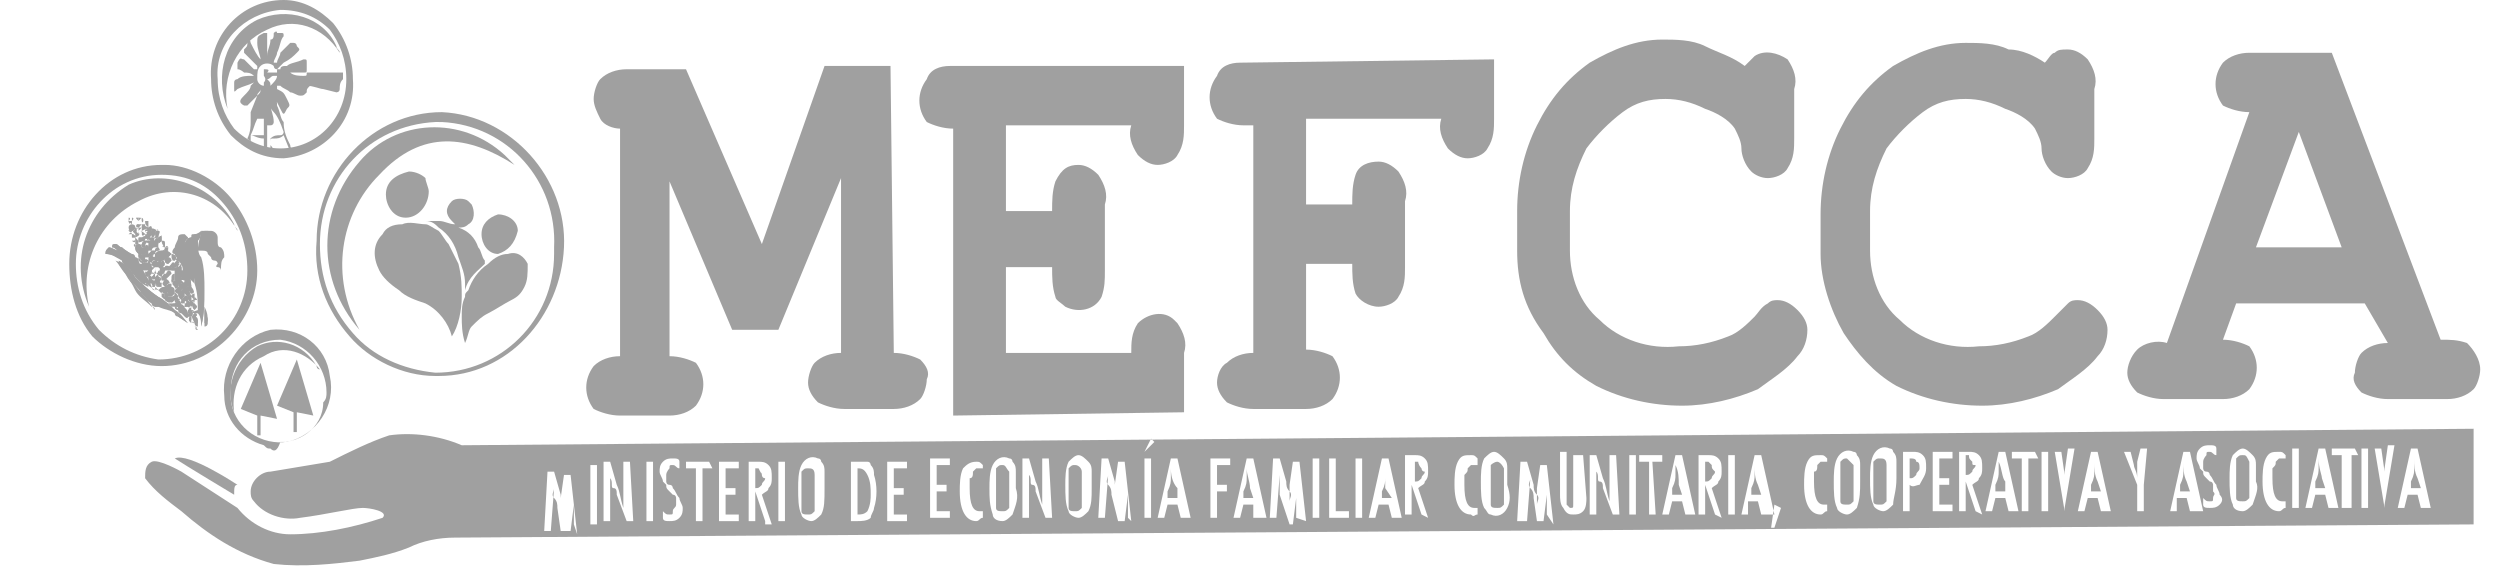 <?xml version="1.0" encoding="utf-8"?>
<!-- Generator: Adobe Illustrator 24.2.3, SVG Export Plug-In . SVG Version: 6.00 Build 0)  -->
<svg version="1.1" id="Capa_1" xmlns="http://www.w3.org/2000/svg" xmlns:xlink="http://www.w3.org/1999/xlink" x="0px" y="0px"
	 viewBox="0 0 75.8 17.2" style="enable-background:new 0 0 75.8 17.2;" xml:space="preserve">
<style type="text/css">
	.st0{fill:#A0A0A0;}
	.st1{fill-rule:evenodd;clip-rule:evenodd;fill:#A0A0A0;}
</style>
<g id="Mefcca">
	<path id="Trazado_867" class="st0" d="M4.9,11.1L4.9,11.1c-0.8,0-1.6-0.4-2.1-0.9C2.3,9.6,2.1,8.8,2.1,8c0-1.6,1.2-3,2.8-3
		c0,0,0,0,0,0H5C5.7,5,6.5,5.4,7,6c0.5,0.6,0.8,1.4,0.8,2.2C7.8,9.7,6.5,11.1,4.9,11.1z M4.9,5.3C3.4,5.3,2.3,6.6,2.3,8
		c0,0.7,0.2,1.4,0.7,2c0.5,0.5,1.1,0.8,1.8,0.9c1.5,0,2.7-1.2,2.7-2.7v0c0-0.7-0.2-1.4-0.7-2C6.3,5.6,5.7,5.3,4.9,5.3L4.9,5.3z"/>
	<path id="Trazado_868" class="st1" d="M11.5,5.3C10.3,6.5,10,8.4,10.9,10c-1.3-1.5-1.3-3.6,0-5.1C12,3.6,14,3.5,15.3,4.7
		c0.1,0.1,0.2,0.2,0.3,0.3C14.2,4.1,12.8,3.9,11.5,5.3z"/>
	<path id="Trazado_869" class="st1" d="M4.2,6.1C3,6.7,2.4,8,2.7,9.3C2.1,7.9,2.6,6.4,3.9,5.6C5,5.1,6.5,5.6,7.1,6.8c0,0,0,0,0,0
		c0,0.1,0.1,0.1,0.1,0.2C6.6,5.9,5.3,5.5,4.2,6.1C4.3,6.1,4.3,6.1,4.2,6.1L4.2,6.1z"/>
	<g id="Grupo_376">
		<path id="Trazado_870" class="st0" d="M13.7,10.4c0-0.1,0-0.1,0-0.2c-0.1-0.4-0.4-0.8-0.8-1c-0.3-0.1-0.6-0.2-0.8-0.4
			c-0.3-0.2-0.5-0.4-0.6-0.6c-0.2-0.4-0.2-0.8,0.1-1.1c0.1-0.2,0.3-0.3,0.6-0.3c0.2-0.1,0.5,0,0.7,0C13,6.8,13.1,6.9,13.3,7
			c0.1,0.1,0.2,0.3,0.3,0.4c0.1,0.2,0.2,0.4,0.3,0.6C14,8.4,14,8.7,14,9c0,0.4-0.1,0.9-0.3,1.2C13.7,10.3,13.7,10.3,13.7,10.4
			C13.7,10.4,13.7,10.4,13.7,10.4z"/>
	</g>
	<g id="Grupo_377">
		<path id="Trazado_871" class="st0" d="M14.1,10.4C14.1,10.4,14.1,10.4,14.1,10.4C14,10.1,14,9.8,14,9.6c0-0.2,0-0.4,0.1-0.6
			c0-0.1,0-0.1,0.1-0.2c0.1-0.3,0.3-0.6,0.6-0.8c0.2-0.2,0.4-0.3,0.6-0.3c0.3-0.1,0.5,0.1,0.6,0.3C16,8.3,16,8.5,15.9,8.7
			c-0.1,0.2-0.2,0.3-0.4,0.4c-0.2,0.1-0.5,0.3-0.7,0.4c-0.2,0.1-0.3,0.2-0.5,0.4C14.2,10,14.2,10.2,14.1,10.4
			C14.2,10.4,14.2,10.4,14.1,10.4z"/>
	</g>
	<g id="Grupo_378">
		<path id="Trazado_872" class="st0" d="M14.1,8.8c0-0.1,0-0.1,0-0.2c0-0.3-0.1-0.5-0.2-0.8c-0.1-0.4-0.3-0.7-0.6-0.9
			c-0.1-0.1-0.2-0.2-0.4-0.2c0,0,0,0-0.1,0c0.2,0,0.3,0,0.5,0c0.2,0,0.3,0.1,0.5,0.1c0,0-0.1-0.1-0.1-0.1c-0.2-0.2-0.2-0.4,0-0.6
			c0,0,0,0,0,0c0,0,0,0,0,0c0.1-0.1,0.4-0.1,0.5,0c0,0,0,0,0.1,0.1c0.1,0.2,0.1,0.5-0.1,0.6c-0.1,0.1-0.2,0.1-0.3,0.1c0,0,0,0,0,0
			c0,0,0,0,0,0c0.3,0.1,0.5,0.3,0.6,0.6c0.1,0.1,0.1,0.3,0.2,0.4c0,0,0,0,0,0.1C14.5,8.2,14.2,8.4,14.1,8.8
			C14.1,8.8,14.1,8.8,14.1,8.8z"/>
	</g>
	<g id="Grupo_379">
		<path id="Trazado_873" class="st0" d="M12.3,6.6c-0.4,0-0.6-0.4-0.6-0.7v0c0-0.4,0.3-0.6,0.7-0.7c0.2,0,0.4,0.1,0.5,0.2
			C12.9,5.5,13,5.7,13,5.8C13,6.2,12.7,6.6,12.3,6.6C12.4,6.6,12.4,6.6,12.3,6.6C12.3,6.6,12.3,6.6,12.3,6.6z"/>
	</g>
	<g id="Grupo_380">
		<path id="Trazado_874" class="st0" d="M15.1,7.7c-0.3,0-0.5-0.3-0.5-0.6c0,0,0,0,0,0v0c0-0.3,0.2-0.5,0.5-0.6
			c0.3,0,0.6,0.2,0.6,0.5c0,0,0,0,0,0c0,0,0,0,0,0C15.6,7.4,15.4,7.6,15.1,7.7C15.1,7.7,15.1,7.7,15.1,7.7L15.1,7.7z"/>
	</g>
	<g id="Grupo_382">
		<path id="Trazado_875" class="st0" d="M13.3,11.4h-0.1c-1,0-2-0.5-2.6-1.2c-0.7-0.8-1.1-1.8-1-2.9c0-2.1,1.7-3.9,3.8-3.9h0
			c2.1,0.1,3.8,2,3.7,4.1C17,9.6,15.4,11.4,13.3,11.4z M13.2,3.7c-2,0.1-3.5,1.7-3.5,3.7c0,1,0.3,1.9,1,2.7c0.6,0.7,1.5,1.1,2.5,1.2
			c2,0,3.6-1.6,3.6-3.6v0V7.5c0.1-2-1.4-3.7-3.4-3.8L13.2,3.7z"/>
	</g>
	<path id="Trazado_876" class="st0" d="M10.4,2.2c-0.2,0-0.3,0-0.4,0c-0.2,0-0.4,0-0.6,0c0,0,0,0-0.1,0s0,0,0,0c0,0.1,0,0.1-0.1,0.1
		c-0.1,0-0.3,0-0.4-0.1c0,0-0.1,0-0.1,0c0.1,0,0.1,0,0.2,0l0.3,0c0.1,0,0.1,0,0.1-0.1c0-0.1,0-0.1,0-0.2c0-0.1,0-0.1-0.1-0.1
		C9,1.9,8.8,1.9,8.7,2C8.6,2,8.5,2,8.5,2.1c0,0,0,0-0.1,0l0,0C8.5,2,8.6,1.9,8.6,1.9C8.8,1.8,8.9,1.7,9,1.6c0.1-0.1,0.1-0.1,0-0.2
		c0,0,0-0.1-0.1-0.1s-0.1,0-0.1,0C8.7,1.4,8.6,1.5,8.5,1.6C8.5,1.7,8.4,1.8,8.4,1.9c0,0,0,0-0.1,0c0,0,0,0,0,0
		c0-0.1,0.1-0.2,0.1-0.3c0.1-0.2,0.1-0.4,0.2-0.5C8.6,1,8.6,1,8.5,1c0,0-0.1,0-0.1,0C8.4,0.9,8.3,1,8.3,1c0,0.1,0,0.2-0.1,0.2
		c0,0.2-0.1,0.3-0.1,0.5c0,0,0,0,0,0.1c0,0,0,0,0-0.1c0-0.2,0-0.4,0-0.5c0-0.1,0-0.1,0-0.2C8,1,8,1,8,1C7.8,1.1,7.8,1.1,7.8,1.3
		c0,0.2,0.1,0.4,0.1,0.5c0,0,0,0,0,0.1l0,0c0,0,0-0.1,0-0.1C7.8,1.7,7.7,1.5,7.6,1.3c0-0.1-0.1-0.1-0.1,0S7.5,1.4,7.4,1.5
		c0,0,0,0,0,0.1c0.1,0.1,0.2,0.2,0.3,0.3c0,0,0.1,0.1,0.1,0.1c0,0,0,0,0,0.1c0,0,0,0-0.1,0C7.6,2,7.5,1.9,7.4,1.8
		c-0.1,0-0.1-0.1-0.2,0.1c0,0.1,0,0.1,0,0.2c0.1,0,0.2,0.1,0.2,0.1c0.1,0,0.2,0,0.3,0.1c0,0,0,0,0,0c0,0,0,0,0,0c0,0,0,0-0.1,0
		c-0.1,0-0.3,0-0.4,0.1c0,0-0.1,0-0.1,0.1c0,0.1,0,0.1,0,0.2s0,0.1,0.1,0c0.2-0.1,0.3-0.1,0.5-0.2c0,0,0,0,0,0c0,0,0,0-0.1,0.1
		C7.6,2.7,7.5,2.8,7.4,2.9C7.3,3,7.2,3.1,7.4,3.2c0,0,0.1,0,0.1,0l0.3-0.3c0-0.1,0.1-0.1,0.1-0.2c0,0,0,0,0,0c0,0,0,0,0,0
		c0,0.1,0,0.1-0.1,0.2L7.6,3.4c0,0.1,0,0.1,0,0.2c0,0,0,0,0,0.1C7.6,3.8,7.6,4,7.5,4.2c0,0,0,0,0,0l0,0c0,0,0.1,0.1,0.1,0.1
		c0,0,0,0,0-0.1c0,0,0-0.1,0-0.1c0.1,0,0.2,0.1,0.4,0.1c0,0.1,0,0.2,0,0.3l0,0c0,0,0.1,0,0.1,0c0,0,0-0.1,0-0.1c0-0.1,0-0.2,0-0.2
		h0.1c0,0.1,0,0.2,0,0.4h0c0,0,0.1,0,0.1,0c0,0,0-0.1-0.1-0.2V4.3c0-0.1,0-0.1,0.1-0.1c0.1,0,0.2,0,0.3-0.1l0.2,0.5c0,0,0.1,0,0.1,0
		c0,0-0.1-0.1-0.1-0.2C8.7,4.2,8.6,4,8.6,3.7C8.5,3.6,8.5,3.4,8.4,3.2c0-0.1,0-0.2-0.1-0.3l0.2,0.4c0.1,0.2,0.1,0.2,0.2,0
		c0.1-0.1,0.1-0.1,0-0.3S8.6,2.8,8.4,2.7c0,0,0,0,0,0c0,0,0,0,0-0.1c0,0,0,0,0.1,0c0.1,0.1,0.2,0.1,0.3,0.2c0.1,0,0.2,0.1,0.3,0.1
		c0.1,0,0.1,0,0.2-0.1c0-0.1,0-0.1,0.1-0.2c0-0.1,0-0.1-0.1-0.1C9,2.5,8.8,2.4,8.7,2.4c-0.1,0-0.1,0-0.2,0c0,0,0,0,0,0
		c0.2,0,0.5,0.1,0.7,0.1l0,0c0,0.1,0,0.1,0.1,0.1c0.2,0,0.4,0.1,0.5,0.1l0.4,0.1c0,0,0.1,0,0.1-0.1c0-0.1,0-0.2,0.1-0.3
		C10.4,2.4,10.4,2.1,10.4,2.2L10.4,2.2z M8,4.1C8,4.1,7.9,4.1,8,4.1c-0.2,0-0.3,0-0.4,0c0.1-0.2,0.1-0.3,0.2-0.5c0,0,0,0,0.1,0
		c0,0,0.1,0,0.1,0c0-0.1,0-0.2,0.1-0.2C8,3.1,8,3,8,2.8c0,0,0,0,0,0h0c0,0,0,0,0,0.1C8,3.2,8,3.7,8,4.1z M8,4.1c0-0.3,0-0.5,0-0.8
		c0,0,0,0,0,0c0,0.3,0,0.5,0,0.8L8,4.1z M8,2.1C8,2.2,8,2.3,8,2.3c0,0,0.1,0.1,0,0.2c0,0,0,0.1,0,0.1C7.9,2.6,7.8,2.5,7.8,2.4
		c0-0.2,0-0.3,0.1-0.4c0.1-0.1,0.3-0.1,0.4,0c0,0,0,0.1,0.1,0.1c0,0,0,0.1,0,0.1c-0.1,0-0.1,0-0.2,0c0,0,0,0-0.1,0
		C8.2,2.1,8.1,2.1,8,2.1L8,2.1z M8.3,2.3C8.3,2.3,8.3,2.3,8.3,2.3c0.1,0,0.1,0,0.1,0c0,0.1-0.1,0.2-0.2,0.3c0-0.1,0-0.1-0.1-0.2
		C8.2,2.4,8.2,2.3,8.3,2.3L8.3,2.3C8.3,2.3,8.3,2.3,8.3,2.3L8.3,2.3z M8.5,4.1c-0.1,0-0.2,0-0.3,0.1c0,0-0.1,0-0.1,0
		c0-0.1,0-0.2,0-0.4c0,0,0,0,0,0c0,0,0.1,0,0.1,0c0.1,0,0.1-0.1,0.1-0.1c0-0.2-0.1-0.4-0.1-0.5c0-0.1-0.1-0.2-0.1-0.3h0
		c0,0.2,0.1,0.4,0.2,0.5C8.4,3.5,8.5,3.7,8.6,4C8.6,4,8.6,4.1,8.5,4.1L8.5,4.1z"/>
	<path id="Trazado_877" class="st0" d="M8.6,4.8L8.6,4.8C7.9,4.8,7.4,4.5,7,4.1C6.6,3.6,6.4,3,6.4,2.4C6.3,1.1,7.3,0,8.6,0h0
		c0.6,0,1.1,0.3,1.5,0.7c0.4,0.5,0.6,1.1,0.6,1.7C10.8,3.7,9.8,4.7,8.6,4.8z M8.5,0.3c-1.1,0.1-2,1-1.9,2.1c0,0.6,0.2,1.1,0.5,1.5
		C7.5,4.3,8,4.5,8.5,4.5c1.1,0,2-0.9,2-2.1v0c0-0.6-0.2-1.1-0.5-1.5C9.6,0.5,9.1,0.3,8.5,0.3L8.5,0.3z"/>
	<path id="Trazado_878" class="st1" d="M8.2,13.6c-0.1,0-0.1,0-0.2-0.1c-0.7-0.2-1.2-0.8-1.2-1.5c-0.1-0.9,0.5-1.8,1.4-2
		c0.9-0.1,1.7,0.5,1.8,1.4c0,0,0,0,0,0v0c0.2,0.9-0.4,1.8-1.3,2c-0.1,0-0.1,0-0.2,0C8.4,13.7,8.3,13.7,8.2,13.6z M9.9,11.9
		c0-0.8-0.6-1.5-1.4-1.6C7.6,10.3,7,11,7,11.8v0c-0.1,0.8,0.5,1.5,1.3,1.6C9,13.5,9.8,13,9.8,12.2C9.9,12.1,9.9,12,9.9,11.9
		L9.9,11.9z"/>
	<g id="Grupo_387">
		<path id="Trazado_879" class="st1" d="M8.9,13.1l0.1,0l0-0.6l0.5,0.1L9,10.9l-0.6,1.4l0.5,0.2L8.9,13.1z"/>
	</g>
	<g id="Grupo_388">
		<path id="Trazado_880" class="st1" d="M7.8,13.2l0.1,0l0-0.6l0.5,0.1L7.9,11l-0.6,1.4l0.5,0.2L7.8,13.2z"/>
	</g>
	<g id="Grupo_390">
		<path id="Trazado_881" class="st1" d="M4.3,7.9C4.4,8,4.4,8,4.5,7.9l0,0C4.5,8,4.4,8,4.3,7.9C4.4,8,4.4,8,4.3,7.9
			c0,0.1,0,0.1,0,0.1c0,0,0,0.1,0.1,0.1c0,0,0.1,0,0.1,0c0,0.1,0.1,0,0.1,0c0,0-0.1,0.1-0.1,0c0,0,0,0,0,0c0,0,0,0.1,0,0.1
			c0,0,0.1,0,0.1,0.1c0,0,0,0,0-0.1c0,0.1,0.1,0.1,0.1,0l0,0c0,0,0-0.1,0-0.1c0,0,0,0,0,0C4.6,8.1,4.6,8,4.6,8c0,0,0-0.1-0.1,0
			c0,0,0-0.1,0-0.1C4.4,7.8,4.4,7.9,4.3,7.9C4.3,7.9,4.3,7.9,4.3,7.9c0,0,0-0.1-0.1-0.1c0,0,0,0,0,0s0,0.1,0,0.1
			C4.3,8,4.3,8,4.3,7.9L4.3,7.9z M4.6,7c-0.1,0.1,0,0.1,0.1,0.2c0,0,0-0.1,0.1-0.1c0,0,0-0.1,0-0.1C4.6,6.9,4.6,6.9,4.6,7
			C4.6,6.9,4.6,6.9,4.6,7C4.6,7,4.6,7,4.6,7C4.6,7,4.6,6.9,4.6,7c0-0.1,0-0.1,0-0.1c0,0,0,0-0.1,0c0,0,0,0-0.1,0c0,0,0,0,0,0
			c0,0,0-0.1,0-0.1c0,0,0,0-0.1,0c0,0,0,0.1,0,0.1c-0.1,0-0.1,0-0.1,0l0,0.1l0.1-0.1c0,0,0,0,0.1,0C4.4,6.9,4.5,7,4.6,7
			C4.5,7,4.5,7,4.6,7L4.6,7z M5.8,9.4C5.8,9.4,5.8,9.4,5.8,9.4c0-0.1,0-0.1,0-0.1c0,0,0,0,0,0c0,0,0,0,0,0c-0.1,0-0.1,0.1,0,0.1l0,0
			c0-0.1,0-0.1-0.1-0.1c0,0,0,0,0,0c0,0,0,0,0.1,0c0,0,0,0,0,0c0,0,0.1-0.1,0.1-0.1c0,0,0-0.1-0.1-0.1c0,0,0,0,0,0
			c0,0-0.1,0.1-0.1,0.1c-0.1-0.1-0.1-0.1-0.1,0c0,0,0,0,0,0c0,0,0,0.1,0,0.1s0.1,0,0.1,0s0,0,0.1-0.1c0,0-0.1,0.1-0.1,0.1l0.1,0.1
			c0,0,0,0.1,0.1,0.1c0,0,0.1,0,0.1,0c0,0,0-0.1,0-0.1C5.7,9.5,5.8,9.5,5.8,9.4C5.8,9.4,5.8,9.5,5.8,9.4C5.7,9.5,5.7,9.5,5.7,9.6
			c0,0,0.1,0,0.1,0C5.8,9.6,5.9,9.5,5.8,9.4C5.9,9.5,5.9,9.4,5.8,9.4C5.9,9.4,5.8,9.4,5.8,9.4L5.8,9.4z M4.8,7.2
			C4.8,7.2,4.8,7.3,4.8,7.2c-0.1,0-0.1,0.1-0.2,0.2c-0.1,0-0.1,0-0.1,0.1c0,0,0,0.1,0,0.1l0,0c0,0,0,0,0.1,0c0,0,0-0.1,0.1-0.1
			c0,0,0.1,0,0.1,0C4.8,7.4,4.8,7.3,4.8,7.2c0,0.2,0,0.2,0.1,0.1l0,0c0,0,0-0.1,0-0.1C4.9,7.1,4.8,7.2,4.8,7.2L4.8,7.2
			c0-0.1,0-0.1,0-0.2s-0.1,0-0.1,0.1C4.6,7.1,4.7,7.3,4.8,7.2C4.7,7.3,4.7,7.3,4.8,7.2C4.8,7.2,4.8,7.2,4.8,7.2L4.8,7.2z M5,7.5
			c0,0,0-0.1,0-0.1C5,7.3,5,7.3,4.9,7.3C4.9,7.3,4.9,7.4,5,7.5C4.9,7.4,4.9,7.5,5,7.5C4.9,7.5,4.9,7.5,5,7.5C5,7.5,5,7.5,5,7.5
			c0,0.1,0,0.1,0,0.2c0.1,0,0.1-0.1,0.1-0.1C5.1,7.5,5.1,7.4,5,7.5C5,7.4,5,7.4,5,7.5C5,7.5,5,7.5,5,7.5L5,7.5z M5.6,8.4
			c0,0,0,0.1,0,0.1c0,0,0.1,0.1,0.1,0c0,0,0-0.1,0-0.1C5.7,8.4,5.6,8.4,5.6,8.4C5.6,8.4,5.6,8.4,5.6,8.4L5.6,8.4c0,0,0-0.1,0-0.1
			c0-0.1-0.1-0.1-0.1-0.1c0,0,0-0.1,0-0.1c0,0,0-0.1,0-0.1c0,0,0,0,0,0c0,0-0.1,0.1-0.1,0.1c0,0-0.1,0-0.1,0c0,0-0.1,0.1-0.1,0.1
			c0,0,0,0.1,0,0.1s0,0,0,0.1c0,0.1,0,0.1,0.1,0.1c0,0,0,0,0-0.1c0,0.1,0,0.1,0,0.2c0,0,0,0,0.1,0c0,0.1,0,0.1,0.1,0.2
			c0,0,0.1-0.1,0.1-0.2c0,0,0,0.1,0.1,0.1c0,0,0-0.1,0-0.1c0,0,0-0.1-0.1-0.1c0,0,0,0.1-0.1,0.1c0,0-0.1-0.1-0.1-0.1
			C5.5,8.5,5.6,8.5,5.6,8.4c-0.1,0-0.1,0.1-0.1,0.1c0-0.1,0-0.1,0-0.2c0,0,0,0.1,0,0.1C5.5,8.4,5.5,8.4,5.6,8.4
			C5.5,8.4,5.6,8.4,5.6,8.4L5.6,8.4z M4.1,6.9C4.1,7,4.1,7,4.1,6.9C4,7,4,7,4.1,7.1c0,0,0,0,0,0l0,0c0,0,0,0,0,0
			C4.1,7.1,4.2,7,4.1,6.9C4.2,7,4.2,6.9,4.1,6.9C4.1,6.9,4.1,6.9,4.1,6.9C4.1,6.9,4.1,6.9,4.1,6.9C4.1,6.8,4,6.8,4,6.8c0,0,0,0,0,0
			c0,0-0.1,0-0.1,0.1c0,0,0,0,0,0C3.9,7,4,7,4,7C4,7,4.1,7,4.1,6.9L4.1,6.9z M5.3,8.5c0-0.1,0-0.1,0-0.2c0,0,0,0.1-0.1,0.1
			c0,0,0,0.1,0,0.1l0,0C5.2,8.6,5.2,8.6,5.3,8.5C5.3,8.5,5.3,8.5,5.3,8.5C5.3,8.5,5.3,8.5,5.3,8.5c-0.1,0.1-0.1,0.1,0,0.2
			c0,0.1,0.1,0,0.1,0l0,0L5.3,8.8c0,0,0,0.1,0.1,0.1c0,0.1,0,0.1,0.1,0.2L5.6,9l0,0c0,0,0-0.1,0-0.1c0,0,0,0-0.1,0c0,0,0-0.1,0-0.1
			c0,0-0.1,0-0.1,0l0-0.1C5.4,8.6,5.4,8.6,5.3,8.5C5.3,8.5,5.3,8.5,5.3,8.5C5.3,8.5,5.3,8.5,5.3,8.5L5.3,8.5z M4.4,7.5
			C4.4,7.5,4.3,7.5,4.4,7.5c-0.1,0-0.2,0.1-0.2,0.1s0,0.1,0,0.1c0,0,0,0,0.1,0c0,0,0,0,0,0c0,0,0,0.1,0.1,0c0,0,0.1-0.1,0.1-0.1
			c0,0,0-0.1,0-0.1C4.5,7.4,4.4,7.4,4.4,7.5C4.4,7.5,4.4,7.5,4.4,7.5C4.4,7.5,4.4,7.4,4.4,7.5c0-0.1,0-0.1,0-0.1c0,0-0.1,0-0.1,0
			c0,0-0.1,0.1-0.1,0.1C4.3,7.5,4.3,7.5,4.4,7.5C4.3,7.5,4.3,7.5,4.4,7.5L4.4,7.5z M4.1,7.2C4.2,7.2,4.2,7.2,4.1,7.2
			C4.3,7.1,4.2,7.1,4.2,7c0,0,0,0,0,0c0,0,0-0.1,0-0.1c0,0,0,0,0,0c0,0,0,0,0,0.1c0,0,0,0.1,0,0.1L4.1,7.2C4.1,7.1,4,7.1,4,7.1
			c0,0,0,0,0,0l0,0c0,0,0,0.1,0,0.1L4.1,7.2L4.1,7.2C4.1,7.2,4.1,7.3,4.1,7.2C4.1,7.3,4.1,7.4,4.1,7.4c0,0,0.1,0,0.1,0
			C4.2,7.3,4.2,7.3,4.1,7.2L4.1,7.2z M5.4,9.1c0,0-0.1,0.1-0.1,0.1c0,0,0,0-0.1,0c0,0,0,0-0.1,0c0,0,0,0.1,0.1,0.1c0,0,0,0,0.1,0
			c0,0.1,0.1,0.1,0.1,0c0,0,0,0,0,0C5.5,9.2,5.5,9.1,5.4,9.1C5.5,9.1,5.4,9,5.4,9.1c0-0.1,0-0.1-0.1-0.1c0-0.1,0-0.1-0.1-0.2
			c0,0,0,0,0,0c0,0,0-0.1,0-0.1c0,0-0.1,0-0.1,0c0,0-0.1,0-0.1,0.1c0,0,0,0,0-0.1c0,0,0-0.1,0.1-0.1c0,0,0-0.1,0-0.1
			c0,0-0.1,0-0.1,0c0,0,0,0,0,0c-0.1,0,0,0.1,0,0.1c0,0,0,0,0.1,0.1l-0.1,0c0,0-0.1,0-0.1,0.1c0,0,0,0.1,0.1,0.1c0,0,0.1,0,0.1-0.1
			c0,0,0,0,0,0l0.1,0c0,0,0,0.1,0,0.1c0,0,0,0,0.1,0c0,0,0,0,0,0l0.1-0.1C5.3,9,5.2,9,5.2,9c0,0,0,0-0.1,0c0,0,0,0-0.1,0
			c0,0,0,0,0,0c0,0,0-0.1,0-0.1c0,0,0,0-0.1,0s0,0,0,0c0,0,0,0,0,0.1C5,9.1,5,9.1,5.1,9c0,0,0,0,0,0c0,0,0,0,0,0.1
			c0.1,0.1,0.1,0.1,0.2,0C5.3,9.2,5.3,9.2,5.4,9.1C5.4,9.1,5.4,9.1,5.4,9.1L5.4,9.1z M4.9,7.9C4.9,7.9,4.9,7.9,4.9,7.9l0.1,0
			c0,0,0-0.1,0-0.1c0,0,0-0.1,0-0.1c0,0-0.1,0-0.1,0c0,0,0,0,0,0.1c0,0-0.1,0-0.1,0c0,0-0.1,0.1-0.1,0.1C4.8,7.9,4.8,7.9,4.9,7.9
			C4.8,8,4.8,8,4.9,7.9C4.9,8,4.9,7.9,4.9,7.9c0,0,0,0.1-0.1,0.1L4.8,8c0,0,0-0.1-0.1-0.1c0,0-0.1,0-0.1,0.1c0,0,0,0,0,0
			c0,0,0,0.1,0,0.1c0,0,0.1,0,0.1,0l0,0l0,0c0,0,0,0-0.1,0.1c0,0,0,0.1,0,0.1c0,0,0,0,0.1,0l0,0c0.1,0,0.1-0.1,0.1-0.1
			c0.1,0.1,0.1,0.1,0.1,0c0,0,0,0,0,0C5,8,5,7.9,4.9,7.9C4.9,7.9,4.9,7.9,4.9,7.9L4.9,7.9z M4.9,8.4c0,0,0,0.1,0,0.1c0,0,0,0,0.1,0
			C5,8.5,5,8.5,5,8.4c0,0,0-0.1,0-0.1c0,0,0,0-0.1,0C4.9,8.4,4.9,8.4,4.9,8.4c0,0,0.1-0.1,0.1-0.2c0,0,0,0,0.1,0c0,0,0,0,0.1,0
			c0,0,0,0,0,0c0,0,0,0.1,0,0.2c0,0,0,0,0,0c0,0,0.1,0,0.1-0.1c0,0,0-0.1,0-0.1c0,0-0.1,0-0.1,0c0-0.1,0-0.1,0-0.1S5,8,5,8.1
			S4.9,8.1,4.9,8.2c0,0,0,0-0.1-0.1c0,0,0,0-0.1,0C4.7,8.2,4.7,8.3,4.9,8.4L4.9,8.4c-0.1,0-0.1,0-0.1,0c0,0,0,0-0.1,0.1
			c0,0,0,0,0,0.1c0,0,0,0.1,0.1,0.1C4.8,8.6,4.8,8.5,4.9,8.4C4.8,8.5,4.8,8.4,4.9,8.4L4.9,8.4z M4.7,7.7C4.7,7.7,4.7,7.7,4.7,7.7
			c0,0.1,0,0.1,0,0.1c0,0,0,0,0.1,0c0,0,0,0,0.1-0.1c0,0,0,0,0.1,0c0,0,0.1-0.1,0.1-0.1c0,0,0-0.1,0-0.1c0,0,0,0-0.1,0
			c0,0,0,0.1-0.1,0.1C4.8,7.6,4.8,7.6,4.7,7.7C4.7,7.7,4.7,7.7,4.7,7.7c0,0,0-0.1,0.1-0.1C4.8,7.6,4.8,7.6,4.7,7.7
			c0.1-0.1,0.1-0.1,0.1-0.1c0,0,0,0,0,0c0-0.1,0-0.1,0-0.1c0,0-0.1,0-0.1,0.1c0,0,0,0,0,0c0,0-0.1,0-0.1,0c0,0-0.1,0.1-0.1,0.1
			c-0.1-0.1-0.1-0.1-0.1,0c0,0-0.1,0.1-0.1,0c0,0-0.1,0.1-0.1,0.1c0,0,0,0.1,0.1,0.1c0,0,0.1,0,0.1-0.1c0,0,0,0,0.1,0c0,0,0,0,0,0
			c0,0,0.1-0.1,0.1-0.1c0,0,0,0,0,0C4.6,7.7,4.7,7.7,4.7,7.7L4.7,7.7z M6.1,9.9C6.1,9.9,6.1,9.9,6.1,9.9C6.1,9.9,6.2,9.9,6.1,9.9
			c0.1-0.4,0.1-0.7,0.1-1.1c0-0.3,0-0.7-0.1-1C6,7.7,6,7.5,6,7.3c0-0.1,0-0.2,0.1-0.3c0,0-0.1,0.1-0.2,0.1c0,0-0.1,0.1-0.1,0.1
			c0,0.1,0,0.1,0,0.2h0c0-0.1,0-0.1,0-0.2c-0.1,0-0.2,0.1-0.2,0.2c0,0,0,0,0,0c0-0.1,0-0.1,0.1-0.2L5.6,7.2c-0.1-0.1-0.1,0-0.2,0.1
			c0,0.1-0.1,0.2-0.1,0.3c0,0.1,0,0.1,0,0.2c0,0,0,0,0,0c0,0.1,0.1,0.1,0.1,0.2C5.5,8,5.6,8.1,5.6,8.2c0,0,0,0.1,0.1,0.1
			c0,0,0,0,0,0c0,0.1,0,0.1,0.1,0.2c0,0,0,0,0,0c0,0,0,0,0,0c0,0,0.1,0.1,0.1,0.1c0,0,0,0,0,0c0-0.2,0-0.4-0.1-0.6c0,0,0,0,0.1,0.1
			c0,0.1,0.1,0.2,0.1,0.3C6,8.9,6,9.2,6,9.5C6.1,9.6,6.1,9.8,6.1,9.9L6.1,9.9z M3.9,8.4L3.9,8.4C3.9,8.4,3.9,8.4,3.9,8.4
			C4,8.6,4.2,8.7,4.3,8.9C4.4,9,4.6,9.2,4.7,9.3c0,0,0,0,0.1,0c0.2,0,0.4,0.1,0.5,0.2c0,0,0.1,0,0.1,0.1l0.3,0.2l0.1,0.1l0,0
			c0,0,0,0,0,0C5.6,9.7,5.5,9.6,5.3,9.4C5.2,9.3,5,9.1,4.8,9C4.5,8.8,4.3,8.6,4.1,8.4C4,8.2,3.8,8,3.5,7.9l0,0c0,0,0,0,0,0
			c0.1,0.1,0.2,0.3,0.3,0.4S4,8.6,4.1,8.8C4.2,9,4.4,9.1,4.6,9.3c0,0,0.1,0,0.1,0.1l0,0C4.4,9,4.1,8.7,3.9,8.4L3.9,8.4z M3.2,7.7
			C3.2,7.7,3.2,7.7,3.2,7.7c0.2,0,0.4,0.1,0.5,0.2C3.7,8,3.8,8,3.8,8.1C3.9,8.1,4,8.2,4,8.3c0.1,0.2,0.3,0.3,0.5,0.4l0,0
			c0,0,0-0.1-0.1-0.1C4.4,8.4,4.3,8.1,4.1,7.8c0,0,0-0.1-0.1-0.1C4,7.7,3.8,7.6,3.7,7.5c-0.1,0-0.1-0.1-0.2-0.1
			c-0.1,0-0.1,0-0.1,0.1v0c0.1,0,0.1,0,0.2,0.1c0.1,0,0.1,0.1,0.2,0.1c-0.1,0-0.1-0.1-0.2-0.1c-0.1,0-0.2-0.1-0.3-0.1
			C3.2,7.6,3.2,7.6,3.2,7.7L3.2,7.7z M6.7,8.2C6.7,8.2,6.7,8.2,6.7,8.2L6.7,8.2c0-0.2,0-0.3,0-0.4c0-0.1,0-0.2-0.1-0.3
			C6.5,7.5,6.5,7.4,6.5,7.3V7.2C6.5,7.1,6.4,7,6.3,7c0,0,0,0,0,0h0c0,0-0.1,0-0.1,0c0,0,0,0-0.1,0C6.1,7.1,6,7.3,6.1,7.5
			c0,0,0,0,0.1,0c0.1,0,0.1,0.1,0.2,0.1c0,0,0,0.1,0.1,0.1c0,0,0.1,0.1,0.1,0.1c0,0,0.1,0.1,0.1,0.1c0,0,0,0.1,0,0.1
			S6.7,8.2,6.7,8.2L6.7,8.2z M5.9,9.5c-0.1,0.1-0.1,0.1,0,0.3c0,0,0,0.1,0.1,0.1c0,0,0,0.1,0,0.1C6,10,6,10,6,10c0,0,0-0.1,0-0.1
			c0-0.1,0-0.1,0-0.2c0,0,0-0.1-0.1-0.1C6,9.6,6,9.5,5.9,9.5L5.9,9.5z M5.7,9C5.7,8.9,5.7,8.9,5.7,9c0.1-0.1,0.1-0.1,0-0.2
			c0,0,0-0.1-0.1-0.1c0,0-0.1,0.1-0.1,0.1C5.6,8.9,5.6,8.9,5.7,9C5.6,9,5.7,9,5.7,9c0,0.1,0,0.1,0.1,0.2c0,0,0,0,0-0.1c0,0,0,0,0,0
			c0,0,0,0,0.1,0.1h0c0,0,0-0.1,0-0.1c0,0,0-0.1,0-0.1c0,0,0,0.1-0.1,0.1C5.8,8.9,5.8,8.9,5.7,9z M5.3,8c0,0-0.1,0-0.1,0
			c0,0,0,0,0,0c0,0,0,0.1,0,0.1c0,0,0,0,0.1,0c0,0,0,0,0,0c0,0,0,0,0,0C5.3,8.1,5.3,8.1,5.3,8C5.3,8.1,5.3,8.1,5.3,8
			c0,0.1,0.1,0.1,0.1,0.1c0,0,0-0.1,0.1-0.1c0,0,0-0.1,0-0.1S5.3,7.9,5.3,8C5.3,7.9,5.3,8,5.3,8L5.3,8z M6.2,9.3
			C6.2,9.3,6.2,9.3,6.2,9.3c0,0.2,0,0.4,0,0.6c0.1,0,0.1-0.1,0.1-0.1C6.3,9.6,6.3,9.5,6.2,9.3C6.2,9.4,6.2,9.3,6.2,9.3L6.2,9.3z
			 M4.6,8.4L4.6,8.4c0.1,0.1,0.1,0.1,0.1,0c0,0,0-0.1,0-0.1C4.7,8.2,4.7,8.3,4.6,8.4C4.6,8.3,4.6,8.3,4.6,8.4c-0.1-0.1-0.1,0-0.1,0
			c0,0,0,0,0,0.1C4.5,8.4,4.5,8.4,4.6,8.4C4.6,8.4,4.6,8.4,4.6,8.4L4.6,8.4z M5.5,9.1C5.5,9.1,5.5,9.1,5.5,9.1c0,0.1,0,0.1,0.1,0.1
			s0.1,0,0.1-0.1l0,0c0,0,0-0.1,0-0.1C5.6,8.9,5.6,9,5.5,9.1C5.5,9,5.5,9.1,5.5,9.1L5.5,9.1z M5,7.9C5,8,5.1,8,5.1,8
			c0,0,0.1-0.1,0.1-0.1s0-0.1-0.1-0.1S5,7.9,5,7.9L5,7.9z M5.2,7.7C5.2,7.6,5.2,7.5,5.2,7.7c-0.1-0.1-0.2,0-0.2,0
			c0,0.1,0,0.1,0.1,0.1C5.2,7.7,5.2,7.7,5.2,7.7L5.2,7.7z M5.3,7.9C5.3,7.9,5.3,7.9,5.3,7.9c0.1-0.1,0.1-0.2,0-0.2c0,0,0,0,0,0l0,0
			c0,0,0,0,0,0c0,0,0,0.1,0,0.1C5.2,7.9,5.2,7.9,5.3,7.9L5.3,7.9z M5.9,9.4L5.9,9.4C5.9,9.4,5.9,9.4,5.9,9.4c0-0.1,0-0.1,0-0.2
			c0,0,0,0,0,0C5.9,9.3,5.8,9.3,5.9,9.4C5.9,9.4,5.9,9.4,5.9,9.4C6,9.5,6,9.5,5.9,9.4C6,9.4,6,9.4,5.9,9.4C6,9.4,6,9.4,5.9,9.4
			L5.9,9.4L5.9,9.4z M4.7,7.8C4.6,7.8,4.6,7.7,4.7,7.8c-0.1-0.1-0.1,0-0.1,0c0,0,0,0-0.1,0.1c0,0,0,0.1,0,0.1c0,0,0,0,0.1,0
			C4.6,7.9,4.7,7.8,4.7,7.8L4.7,7.8z M4.7,8.6C4.8,8.7,4.8,8.7,4.7,8.6c0.1,0.1,0.1,0.1,0.2,0c0,0,0-0.1,0-0.1
			C4.9,8.6,4.9,8.6,4.7,8.6C4.8,8.6,4.8,8.6,4.7,8.6L4.7,8.6z M4.2,7.3C4.2,7.3,4.2,7.3,4.2,7.3c0,0.1,0.1,0,0.1,0c0,0,0,0,0,0
			c0,0,0-0.1,0-0.1c0,0,0,0-0.1,0C4.2,7.2,4.2,7.2,4.2,7.3L4.2,7.3z M4.2,7.4c0,0-0.1,0.1-0.1,0.1c0,0,0,0.1,0.1,0.1
			c0,0,0,0,0.1-0.1C4.3,7.4,4.2,7.4,4.2,7.4L4.2,7.4z M5.8,9.1c-0.1,0.1-0.1,0.2,0,0.2C5.9,9.2,5.9,9.1,5.8,9.1L5.8,9.1z M4.5,7.2
			C4.5,7.2,4.4,7.1,4.5,7.2C4.4,7.1,4.3,7.2,4.3,7.2C4.3,7.2,4.4,7.3,4.5,7.2C4.4,7.3,4.5,7.3,4.5,7.2C4.5,7.3,4.5,7.2,4.5,7.2
			L4.5,7.2z M4.7,8.6C4.7,8.6,4.7,8.6,4.7,8.6c0-0.1,0-0.1,0-0.1c0,0,0,0-0.1,0c0,0,0,0,0,0.1C4.6,8.6,4.6,8.6,4.7,8.6L4.7,8.6z
			 M4.5,7.2C4.5,7.2,4.6,7.2,4.5,7.2c0.1-0.1,0.1-0.2,0-0.2c0,0,0,0-0.1,0C4.5,7.1,4.4,7.1,4.5,7.2C4.5,7.2,4.5,7.2,4.5,7.2L4.5,7.2
			z M4.5,7C4.5,7,4.4,7,4.5,7C4.4,6.9,4.4,7,4.4,7C4.4,7,4.4,7.1,4.5,7L4.5,7C4.4,7.1,4.5,7,4.5,7L4.5,7z M4.6,7.4
			C4.6,7.3,4.6,7.3,4.6,7.4c0.1-0.1,0.1-0.2,0-0.2c0,0,0,0-0.1,0C4.5,7.3,4.6,7.3,4.6,7.4L4.6,7.4z M5.8,8.9c0.1,0,0.1-0.1,0-0.2
			c0,0,0,0-0.1,0c0,0,0,0,0,0C5.7,8.8,5.8,8.9,5.8,8.9L5.8,8.9z M4.6,7.3C4.6,7.3,4.5,7.3,4.6,7.3c-0.1,0-0.1,0-0.2,0
			C4.5,7.4,4.5,7.4,4.6,7.3C4.5,7.4,4.6,7.4,4.6,7.3L4.6,7.3z M4.7,8.7C4.7,8.8,4.7,8.8,4.7,8.7c0,0.1,0.1,0.1,0.2,0.1
			C4.8,8.8,4.8,8.8,4.7,8.7C4.8,8.7,4.7,8.7,4.7,8.7L4.7,8.7z M5.8,9.6c-0.1,0.1-0.1,0.1,0,0.2c0,0,0,0,0,0c0,0,0,0,0-0.1
			C5.8,9.7,5.8,9.6,5.8,9.6L5.8,9.6z M4.4,7.1C4.3,7,4.3,7,4.4,7.1C4.3,7,4.2,7,4.3,7C4.3,7.1,4.3,7.1,4.4,7.1
			C4.3,7.1,4.4,7.1,4.4,7.1L4.4,7.1z M6,10C6,9.9,5.9,9.9,6,10c0-0.1-0.1-0.1-0.1-0.1C5.9,9.9,5.9,9.9,6,10C5.9,9.9,5.9,10,6,10
			C5.9,10,5.9,10,6,10C5.9,10,5.9,10,6,10L6,10z M4.3,7.8C4.3,7.8,4.3,7.8,4.3,7.8c0-0.1,0-0.1-0.1-0.1c0,0,0,0,0,0.1
			C4.2,7.8,4.2,7.8,4.3,7.8C4.2,7.8,4.3,7.8,4.3,7.8L4.3,7.8z M3.9,6.7C3.9,6.8,4,6.8,3.9,6.7C4,6.8,4,6.8,4,6.8
			C4,6.7,4,6.7,3.9,6.7L3.9,6.7L3.9,6.7z M3.9,7C4,7.1,4,7.1,3.9,7c0.1,0.1,0.1,0,0.1,0C4,7,4,7,3.9,7C4,7,4,7,3.9,7L3.9,7z
			 M4.6,8.6c0,0.1,0.1,0.1,0.1,0C4.7,8.6,4.7,8.6,4.6,8.6L4.6,8.6z M4,6.7C4.1,6.7,4.1,6.8,4,6.7C4.1,6.8,4.1,6.7,4,6.7
			C4.1,6.7,4.1,6.7,4,6.7C4.1,6.7,4.1,6.7,4,6.7L4,6.7z M4.2,7.7c0-0.1,0-0.1-0.1-0.2C4.1,7.5,4.1,7.6,4.2,7.7
			C4.1,7.6,4.2,7.7,4.2,7.7L4.2,7.7z M4.3,6.6C4.3,6.7,4.3,6.7,4.3,6.6c0,0.1,0,0.1,0,0.1C4.3,6.8,4.4,6.7,4.3,6.6
			C4.3,6.7,4.3,6.7,4.3,6.6L4.3,6.6z M4.2,6.8C4.3,6.8,4.3,6.8,4.2,6.8c0-0.1,0-0.1,0-0.1s0,0,0,0C4.2,6.8,4.2,6.8,4.2,6.8L4.2,6.8z
			 M4.2,6.9C4.2,6.9,4.2,6.8,4.2,6.9c0-0.1,0-0.1,0-0.1C4.1,6.8,4.1,6.9,4.2,6.9L4.2,6.9z M5.9,9.8C5.9,9.8,5.8,9.8,5.9,9.8
			C5.8,9.7,5.8,9.8,5.9,9.8C5.8,9.8,5.8,9.8,5.9,9.8C5.9,9.8,5.9,9.8,5.9,9.8L5.9,9.8z M3.9,6.8C3.9,6.7,3.9,6.7,3.9,6.8
			C3.9,6.7,3.9,6.7,3.9,6.8C3.9,6.8,3.9,6.8,3.9,6.8C3.9,6.8,3.9,6.8,3.9,6.8L3.9,6.8z M5.9,9c0,0,0,0.1,0,0.1c0,0,0,0,0,0
			C6,9.1,6,9.1,5.9,9L5.9,9z M4.2,6.7C4.2,6.7,4.3,6.7,4.2,6.7c0-0.1,0-0.1,0-0.1c0,0,0,0-0.1,0C4.2,6.6,4.2,6.6,4.2,6.7
			C4.2,6.7,4.2,6.7,4.2,6.7L4.2,6.7z M4.2,6.7c0,0,0-0.1,0-0.1c0,0,0,0,0,0C4.1,6.6,4.1,6.6,4.2,6.7C4.1,6.7,4.2,6.7,4.2,6.7
			L4.2,6.7z M4,6.6C4,6.6,4,6.6,4,6.6c0,0.1,0,0.1,0,0.1S4.1,6.6,4,6.6C4,6.6,4,6.6,4,6.6L4,6.6z M4.1,7.5L4.1,7.5
			C4.1,7.5,4.1,7.4,4.1,7.5c0-0.1,0-0.1,0-0.1C4.1,7.4,4,7.4,4.1,7.5C4.1,7.5,4.1,7.5,4.1,7.5L4.1,7.5z M4,6.5C4,6.5,4,6.5,4,6.5
			L4,6.5C4,6.5,4,6.5,4,6.5C4,6.6,4,6.6,4,6.5C4,6.6,4,6.6,4,6.5C4,6.5,4,6.5,4,6.5L4,6.5z M5.3,9.3L5.3,9.3c0,0,0.1,0.1,0.1,0.1
			C5.4,9.3,5.4,9.3,5.3,9.3L5.3,9.3z M4.1,6.6C4.1,6.6,4.1,6.6,4.1,6.6C4.1,6.6,4.1,6.6,4.1,6.6C4.1,6.5,4.1,6.6,4.1,6.6
			C4.1,6.6,4.1,6.6,4.1,6.6C4.1,6.6,4.1,6.6,4.1,6.6L4.1,6.6z M3.9,6.6C3.9,6.6,3.9,6.6,3.9,6.6c0,0.1,0,0.1,0,0.1
			C3.9,6.7,4,6.6,3.9,6.6C4,6.6,3.9,6.6,3.9,6.6L3.9,6.6z M6,9.5C6,9.5,6,9.6,6,9.5c0,0.1,0,0.1,0,0.1C6,9.6,6,9.5,6,9.5L6,9.5z
			 M3.9,7L3.9,7c0,0,0,0.1,0,0.1L3.9,7C3.9,7,3.9,7,3.9,7L3.9,7z"/>
	</g>
	<g id="Grupo_391">
		<path id="Trazado_882" class="st1" d="M6.1,9.9c0-0.2,0-0.3-0.1-0.5C6,9.2,6,8.9,5.9,8.6c0-0.1,0-0.2-0.1-0.3c0,0,0-0.1-0.1-0.1
			c0.1,0.2,0.1,0.4,0.1,0.6c0,0,0,0,0,0c0-0.1,0-0.1-0.1-0.1c0,0,0,0,0,0c0,0,0,0,0,0c0,0-0.1-0.1-0.1-0.2c0,0,0,0,0,0
			c-0.1,0-0.1-0.1-0.1-0.1C5.6,8.1,5.5,8,5.4,7.9c0-0.1-0.1-0.1-0.1-0.2c0,0,0,0,0,0c-0.1,0-0.1-0.1,0-0.2c0-0.1,0.1-0.2,0.1-0.3
			s0.1-0.1,0.2-0.1l0.1,0.1c0,0.1,0,0.1-0.1,0.2c0,0,0,0,0,0c0-0.1,0.1-0.2,0.2-0.2c0,0.1,0,0.2,0,0.2h0c0-0.1,0-0.1,0-0.2
			c0-0.1,0-0.1,0.1-0.1C6,7.1,6,7.1,6.1,7c0,0.1,0,0.2-0.1,0.3c0,0.2,0,0.4,0,0.6c0.1,0.3,0.1,0.7,0.1,1C6.2,9.2,6.2,9.5,6.1,9.9
			C6.2,9.9,6.1,9.9,6.1,9.9L6.1,9.9z"/>
	</g>
	<g id="Grupo_392">
		<path id="Trazado_883" class="st1" d="M3.9,8.4C4.1,8.7,4.4,9,4.7,9.3l0,0c0,0-0.1,0-0.1-0.1C4.4,9.1,4.2,8.9,4.1,8.7
			C4,8.6,3.9,8.5,3.8,8.3S3.6,8.1,3.6,7.9c0,0,0,0,0,0l0,0C3.8,8,4,8.2,4.1,8.4C4.3,8.6,4.5,8.8,4.8,9C5,9.1,5.2,9.3,5.3,9.4
			c0.2,0.1,0.3,0.3,0.4,0.4c0,0,0,0,0,0l0,0L5.7,9.8L5.4,9.6c0,0-0.1,0-0.1-0.1C5.2,9.4,5,9.4,4.8,9.3c0,0,0,0-0.1,0
			C4.6,9.2,4.4,9,4.3,8.9C4.2,8.7,4,8.6,3.9,8.4C3.9,8.4,3.9,8.4,3.9,8.4L3.9,8.4z"/>
	</g>
	<g id="Grupo_393">
		<path id="Trazado_884" class="st1" d="M3.2,7.7c0-0.1,0-0.1,0.1-0.2c0.1,0,0.2,0.1,0.3,0.1c0.1,0,0.1,0.1,0.2,0.1
			c-0.1,0-0.1-0.1-0.2-0.1c-0.1,0-0.1-0.1-0.2-0.1c0-0.1,0.1-0.1,0.1-0.1c0,0,0,0,0,0h0c0.1,0,0.1,0.1,0.2,0.1
			C3.8,7.6,4,7.7,4.1,7.8c0,0,0.1,0,0.1,0.1c0.1,0.3,0.3,0.5,0.4,0.8c0,0,0,0.1,0.1,0.1c0,0,0,0,0,0C4.4,8.6,4.2,8.4,4,8.3
			C4,8.2,3.9,8.1,3.8,8.1C3.8,8,3.7,8,3.7,7.9C3.5,7.8,3.4,7.7,3.2,7.7C3.2,7.7,3.2,7.7,3.2,7.7z"/>
	</g>
	<g id="Grupo_394">
		<path id="Trazado_885" class="st1" d="M6.7,8.2c0,0,0-0.1-0.1-0.1s0-0.1,0-0.1c0,0,0-0.1-0.1-0.1c0,0-0.1,0-0.1-0.1
			c0,0-0.1-0.1-0.1-0.1c0-0.1-0.1-0.1-0.2-0.1c0,0,0,0-0.1,0C6,7.3,6.1,7.1,6.2,7c0,0,0,0,0.1,0c0,0,0.1,0,0.1,0
			c0.1,0,0.2,0.1,0.2,0.2v0v0.1c0,0.1,0,0.2,0.1,0.2c0.1,0.1,0.1,0.2,0.1,0.3C6.7,7.9,6.7,8,6.7,8.2L6.7,8.2
			C6.7,8.2,6.7,8.2,6.7,8.2z"/>
	</g>
	<g id="Grupo_395">
		<path id="Trazado_886" class="st1" d="M5,8.7C5,8.7,5.1,8.7,5,8.7c0.1-0.1,0.1-0.1,0.2-0.1c0,0,0,0.1,0,0.1c0,0,0,0,0,0
			c0.1,0,0.1,0.1,0.1,0.2l0,0L5.2,9c0,0,0,0-0.1,0c0,0,0,0,0,0c0,0-0.1-0.1,0-0.1L5,8.8c0,0,0,0,0,0c0,0-0.1,0-0.1,0.1
			c0,0-0.1-0.1-0.1-0.1C4.9,8.7,4.9,8.7,5,8.7L5,8.7L5,8.7z"/>
	</g>
	<g id="Grupo_396">
		<path id="Trazado_887" class="st1" d="M4.7,7.7C4.7,7.7,4.6,7.7,4.7,7.7C4.6,7.7,4.6,7.7,4.7,7.7L4.5,7.8c0,0,0,0-0.1,0
			c0,0,0,0,0,0c0,0-0.1,0.1-0.1,0.1c0,0,0,0-0.1-0.1c0-0.1,0-0.1,0.1-0.1c0,0.1,0.1,0,0.1,0c0.1-0.1,0.1-0.1,0.1,0
			c0,0,0.1-0.1,0.1-0.1c0,0,0,0,0.1,0c0,0,0,0,0,0c0,0,0-0.1,0.1-0.1c0,0,0.1,0.1,0,0.1c0,0,0,0,0,0C4.8,7.6,4.8,7.6,4.7,7.7
			c0.1-0.1,0.1-0.1,0.1-0.1C4.7,7.6,4.7,7.6,4.7,7.7L4.7,7.7z"/>
	</g>
	<g id="Grupo_397">
		<path id="Trazado_888" class="st1" d="M4.9,8.4C4.8,8.4,4.8,8.5,4.9,8.4c0,0.1-0.1,0.2-0.1,0.2c0,0-0.1,0-0.1-0.1c0,0,0,0,0-0.1
			c0,0,0,0,0.1-0.1C4.8,8.4,4.8,8.4,4.9,8.4L4.9,8.4c-0.1-0.1-0.1-0.2,0-0.3c0,0,0,0,0.1,0c0,0,0,0,0.1,0.1c0-0.1,0-0.1,0.1-0.2
			s0.1,0,0.1,0s0,0.1,0,0.1l0,0c0,0,0,0-0.1,0c0,0,0,0-0.1,0C4.9,8.3,4.9,8.4,4.9,8.4L4.9,8.4z"/>
	</g>
	<g id="Grupo_398">
		<path id="Trazado_889" class="st1" d="M4.9,7.9C4.9,7.9,4.9,7.9,4.9,7.9C5,7.9,5,8,5,8c0,0,0,0,0,0c0,0.1-0.1,0.1-0.1,0
			c0,0.1,0,0.1-0.1,0.1c0,0-0.1,0-0.1,0l0,0c0,0,0-0.1,0-0.1s0,0,0.1-0.1l0,0l0,0c0,0,0,0.1-0.1,0c0,0-0.1-0.1,0-0.1c0,0,0,0,0,0
			c0,0,0-0.1,0.1-0.1c0,0,0.1,0.1,0.1,0.1l0.1,0C4.9,8,4.9,8,4.9,7.9L4.9,7.9z"/>
	</g>
	<g id="Grupo_399">
		<path id="Trazado_890" class="st1" d="M4.5,7.9C4.5,7.9,4.5,7.9,4.5,7.9C4.6,8,4.6,8.1,4.6,8.2c0,0,0,0.1,0,0.1l0,0
			c-0.1,0.1-0.1,0.1-0.1,0c0,0,0,0,0,0.1c0,0-0.1,0-0.1-0.1c0,0,0,0,0-0.1c0,0,0,0,0,0c0.1,0,0.1,0,0.1,0c0,0-0.1,0.1-0.1,0
			c0,0-0.1,0-0.1,0c0,0,0,0-0.1-0.1c0,0,0,0,0-0.1C4.4,8,4.4,8,4.5,7.9C4.4,8,4.5,8,4.5,7.9L4.5,7.9z"/>
	</g>
	<g id="Grupo_400">
		<path id="Trazado_891" class="st1" d="M5.9,9.5c0,0,0.1,0.1,0,0.2C6,9.7,6,9.7,6,9.7c0,0.1,0,0.1,0,0.2c0,0,0,0.1,0,0.1
			C6,10,6,10,6,9.9c0,0,0,0,0-0.1c0,0-0.1,0-0.1-0.1C5.8,9.6,5.8,9.6,5.9,9.5z"/>
	</g>
	<g id="Grupo_401">
		<path id="Trazado_892" class="st1" d="M5.4,8.7C5.4,8.7,5.4,8.6,5.4,8.7c0.1,0,0.1,0.1,0.1,0.1c0,0,0.1,0,0.1,0c0,0,0,0.1,0,0.1h0
			L5.5,9C5.4,9,5.4,8.9,5.4,8.9C5.3,8.9,5.3,8.8,5.4,8.7L5.4,8.7L5.4,8.7z"/>
	</g>
	<g id="Grupo_402">
		<path id="Trazado_893" class="st1" d="M5.6,9.3C5.6,9.4,5.5,9.4,5.6,9.3C5.5,9.4,5.5,9.4,5.4,9.4c0,0,0,0,0,0c0,0,0-0.1,0-0.1
			c0,0,0,0,0,0C5.5,9.2,5.5,9.2,5.6,9.3c0-0.1,0.1-0.2,0.1-0.2c0,0,0,0,0,0c0,0,0.1,0.1,0.1,0.1c0,0,0,0.1-0.1,0.1
			C5.7,9.3,5.7,9.3,5.6,9.3C5.6,9.3,5.6,9.3,5.6,9.3C5.6,9.3,5.6,9.3,5.6,9.3L5.6,9.3z"/>
	</g>
	<g id="Grupo_403">
		<path id="Trazado_894" class="st1" d="M5.7,9c0.1-0.1,0.1-0.1,0.1,0c0,0,0-0.1,0.1-0.1c0,0,0,0.1,0,0.1c0,0,0,0.1,0,0.1h0
			c0,0,0,0-0.1-0.1c0,0,0,0,0,0c0,0,0,0.1,0,0.1C5.7,9.1,5.7,9.1,5.7,9C5.7,9,5.6,9,5.7,9C5.6,8.9,5.6,8.9,5.6,8.8
			c0,0,0-0.1,0.1-0.1c0,0,0,0,0.1,0.1C5.7,8.8,5.7,8.9,5.7,9C5.7,8.9,5.7,8.9,5.7,9z"/>
	</g>
	<g id="Grupo_404">
		<path id="Trazado_895" class="st1" d="M5.4,8.5L5.4,8.5c-0.1,0-0.1,0-0.1-0.1c0,0,0,0,0-0.1s0-0.1,0-0.1c0,0,0-0.1,0.1-0.1
			c0,0,0,0,0.1,0l0,0c0,0.1,0,0.1,0,0.1c0,0,0.1,0,0.1,0l0,0C5.5,8.4,5.4,8.4,5.4,8.5L5.4,8.5z"/>
	</g>
	<g id="Grupo_405">
		<path id="Trazado_896" class="st1" d="M5.7,8.6c0,0.1,0,0.1-0.1,0.2c-0.1,0-0.1-0.1-0.1-0.2c0,0-0.1,0-0.1,0c0-0.1-0.1-0.1,0-0.2
			l0,0c0,0,0,0,0.1,0s0,0.1,0,0.1C5.6,8.6,5.6,8.6,5.7,8.6L5.7,8.6z"/>
	</g>
	<g id="Grupo_406">
		<path id="Trazado_897" class="st1" d="M5.3,8C5.3,8,5.3,7.9,5.3,8c0-0.1,0.1-0.1,0.1-0.1c0,0,0.1,0.1,0,0.1c0,0,0,0.1-0.1,0.1
			C5.3,8.1,5.3,8.1,5.3,8C5.3,8.1,5.3,8.1,5.3,8c0,0.1,0,0.1,0,0.2c0,0,0,0-0.1,0c0,0,0,0,0,0c0,0-0.1-0.1,0-0.1c0,0,0,0,0,0
			C5.2,8,5.2,7.9,5.3,8z"/>
	</g>
	<g id="Grupo_407">
		<path id="Trazado_898" class="st1" d="M4.9,7.9L4.9,7.9C4.9,7.9,4.9,7.9,4.9,7.9C4.8,8,4.8,8,4.9,7.9c-0.1,0-0.1,0-0.1-0.1
			c0,0,0.1-0.1,0.1-0.1c0,0,0,0,0.1,0c0,0,0,0,0-0.1c0,0,0-0.1,0.1,0c0,0,0,0.1,0,0.1c0,0,0,0.1,0,0.1L4.9,7.9
			C4.9,7.9,4.9,7.9,4.9,7.9z"/>
	</g>
	<g id="Grupo_408">
		<path id="Trazado_899" class="st1" d="M4.7,7.7C4.7,7.7,4.7,7.7,4.7,7.7c0.1-0.1,0.1-0.1,0.1,0c0,0,0-0.1,0.1-0.1c0,0,0,0,0.1,0
			c0,0,0,0.1,0,0.1c0,0,0,0.1-0.1,0.1c0,0,0,0-0.1,0c0,0,0,0.1-0.1,0.1c0,0-0.1,0-0.1,0C4.7,7.8,4.7,7.8,4.7,7.7
			C4.7,7.7,4.7,7.7,4.7,7.7L4.7,7.7z"/>
	</g>
	<g id="Grupo_409">
		<path id="Trazado_900" class="st1" d="M5.3,8.9L5.3,8.9C5.4,8.9,5.4,9,5.4,9l0,0c0,0,0,0-0.1,0.1c0,0-0.1,0-0.1,0
			C5.2,9.2,5.1,9.2,5,9.1c0,0,0,0,0-0.1h0.1c0,0,0,0,0.1,0C5.2,9,5.3,9,5.3,8.9z"/>
	</g>
	<g id="Grupo_410">
		<path id="Trazado_901" class="st1" d="M5.4,9.1L5.4,9.1C5.4,9,5.5,9.1,5.4,9.1c0.1,0.1,0.1,0.1,0.1,0.2c0,0,0,0,0,0
			c-0.1,0.1-0.1,0.1-0.1,0c0,0,0,0-0.1,0c0,0,0-0.1-0.1-0.1c0,0,0,0,0.1,0s0,0,0.1,0C5.3,9.1,5.4,9.1,5.4,9.1z"/>
	</g>
	<g id="Grupo_411">
		<path id="Trazado_902" class="st1" d="M6.2,9.3C6.2,9.3,6.2,9.4,6.2,9.3c0,0.2,0.1,0.3,0.1,0.4c0,0,0,0.1-0.1,0.1
			C6.2,9.7,6.2,9.5,6.2,9.3C6.2,9.3,6.2,9.3,6.2,9.3z"/>
	</g>
	<g id="Grupo_412">
		<path id="Trazado_903" class="st1" d="M5.7,9.5c0,0,0,0.1,0,0.1c0,0,0,0.1-0.1,0c0,0-0.1-0.1-0.1-0.1c0,0-0.1,0-0.1-0.1
			c0-0.1,0.1-0.1,0.1-0.1l0,0C5.6,9.3,5.7,9.4,5.7,9.5L5.7,9.5L5.7,9.5z"/>
	</g>
	<g id="Grupo_413">
		<path id="Trazado_904" class="st1" d="M4.1,7.2C4.1,7.2,4.1,7.2,4.1,7.2L4,7.2c0,0,0-0.1,0-0.1C4,7.1,4.1,7.1,4.1,7.2L4.1,7.2
			l0-0.1c0,0,0-0.1,0-0.1c0,0,0-0.1,0-0.1c0,0,0,0,0,0c0,0,0,0,0,0c0,0,0,0.1,0,0.1c0,0,0,0,0,0C4.2,7.1,4.3,7.1,4.1,7.2
			C4.2,7.2,4.2,7.2,4.1,7.2L4.1,7.2z"/>
	</g>
	<g id="Grupo_414">
		<path id="Trazado_905" class="st1" d="M4.6,8.4C4.6,8.4,4.6,8.4,4.6,8.4c0,0.1-0.1,0.1-0.1,0c0,0,0,0,0-0.1
			C4.5,8.3,4.5,8.3,4.6,8.4C4.6,8.3,4.6,8.3,4.6,8.4c0.1-0.1,0.1-0.1,0.1-0.1c0,0,0,0.1,0,0.1C4.7,8.5,4.6,8.5,4.6,8.4L4.6,8.4z"/>
	</g>
	<g id="Grupo_415">
		<path id="Trazado_906" class="st1" d="M4.4,7.5C4.4,7.5,4.4,7.5,4.4,7.5C4.4,7.4,4.5,7.4,4.4,7.5c0.1,0,0.1,0,0.1,0.1
			c0,0,0,0.1-0.1,0.1c0,0-0.1,0-0.1,0c0,0,0,0,0,0c0,0,0,0-0.1,0c0,0,0-0.1,0-0.1c0,0,0-0.1,0-0.1C4.3,7.5,4.3,7.5,4.4,7.5
			C4.3,7.6,4.4,7.5,4.4,7.5L4.4,7.5z"/>
	</g>
	<g id="Grupo_416">
		<path id="Trazado_907" class="st1" d="M4.8,7.3c0,0,0,0.1,0,0.1c0,0-0.1,0.1-0.1,0c0,0,0,0.1-0.1,0.1c0,0,0,0-0.1,0c0,0,0,0,0-0.1
			c0,0,0,0,0,0v0c0-0.1,0-0.1,0.1-0.1C4.6,7.3,4.7,7.3,4.8,7.3L4.8,7.3z"/>
	</g>
	<g id="Grupo_417">
		<path id="Trazado_908" class="st1" d="M5,8.7L5,8.7C5,8.7,5,8.7,5,8.7C4.9,8.6,4.9,8.6,5,8.5c0,0,0,0,0,0s0-0.1,0.1,0
			c0,0,0.1,0.1,0,0.1C5.1,8.6,5.1,8.6,5,8.7C5,8.7,5,8.7,5,8.7z"/>
	</g>
	<g id="Grupo_418">
		<path id="Trazado_909" class="st1" d="M5.5,9.1C5.5,9.1,5.5,9,5.5,9.1C5.6,9,5.6,8.9,5.6,9c0,0,0.1,0.1,0,0.1l0,0
			c0,0,0,0.1-0.1,0.1S5.5,9.2,5.5,9.1C5.5,9.1,5.5,9.1,5.5,9.1z"/>
	</g>
	<g id="Grupo_419">
		<path id="Trazado_910" class="st1" d="M4.9,8.4c0,0,0.1-0.1,0.1-0.1c0,0,0.1,0,0.1,0c0,0,0,0.1,0,0.1c0,0-0.1,0.1-0.1,0.1
			c0,0-0.1,0-0.1,0C4.9,8.5,4.9,8.5,4.9,8.4L4.9,8.4z"/>
	</g>
	<g id="Grupo_420">
		<path id="Trazado_911" class="st1" d="M5.4,8.7L5.4,8.7c0,0-0.1,0.1-0.1,0c0-0.1-0.1-0.1,0-0.2c0,0,0,0,0,0l0,0c0,0,0,0,0.1,0
			S5.4,8.6,5.4,8.7L5.4,8.7L5.4,8.7z"/>
	</g>
	<g id="Grupo_421">
		<path id="Trazado_912" class="st1" d="M5,7.9c0-0.1,0-0.1,0.1-0.1c0,0,0.1,0.1,0.1,0.1S5.1,8,5.1,8C5.1,8,5,8,5,7.9z"/>
	</g>
	<g id="Grupo_422">
		<path id="Trazado_913" class="st1" d="M5.2,7.7c0,0-0.1,0.1-0.1,0.1c0,0-0.1-0.1-0.1-0.1C5.1,7.6,5.1,7.6,5.2,7.7
			C5.2,7.5,5.2,7.6,5.2,7.7z"/>
	</g>
	<g id="Grupo_423">
		<path id="Trazado_914" class="st1" d="M5.3,8.5C5.3,8.5,5.3,8.5,5.3,8.5c-0.1,0-0.1,0.1-0.1,0c0,0,0-0.1,0-0.1c0,0,0,0,0,0l0,0
			c0,0,0-0.1,0.1-0.1C5.3,8.4,5.3,8.4,5.3,8.5L5.3,8.5z"/>
	</g>
	<g id="Grupo_424">
		<path id="Trazado_915" class="st1" d="M5.1,8.2L5.1,8.2C5.1,8.2,5.2,8.2,5.1,8.2c0.1,0,0.1,0.1,0.1,0.1c0,0-0.1,0.1-0.1,0.1
			c0,0,0,0,0,0C5,8.4,5,8.3,5.1,8.2C5.1,8.2,5.1,8.2,5.1,8.2z"/>
	</g>
	<g id="Grupo_425">
		<path id="Trazado_916" class="st1" d="M5.3,7.9c-0.1,0-0.1-0.1-0.1-0.1c0,0,0-0.1,0-0.1c0,0,0,0,0,0C5.3,7.7,5.4,7.8,5.3,7.9
			L5.3,7.9C5.3,7.9,5.3,7.9,5.3,7.9z"/>
	</g>
	<g id="Grupo_426">
		<path id="Trazado_917" class="st1" d="M4.5,6.9C4.4,6.9,4.4,6.9,4.5,6.9L4.3,7l0-0.1C4.3,6.8,4.3,6.8,4.5,6.9
			C4.4,6.8,4.4,6.8,4.4,6.7c0,0,0,0,0.1,0C4.5,6.8,4.5,6.8,4.5,6.9C4.5,6.8,4.5,6.8,4.5,6.9L4.5,6.9z"/>
	</g>
	<g id="Grupo_427">
		<path id="Trazado_918" class="st1" d="M4.1,6.9C4.1,7,4,7,4,7c0,0-0.1,0-0.1,0c0,0,0,0,0,0c0-0.1,0.1,0,0.1-0.1c0,0,0,0,0,0
			C4,6.8,4.1,6.8,4.1,6.9C4.1,6.9,4.1,6.9,4.1,6.9L4.1,6.9z"/>
	</g>
	<g id="Grupo_428">
		<path id="Trazado_919" class="st1" d="M5.9,9.4C5.9,9.4,6,9.4,5.9,9.4C6,9.3,6,9.3,5.9,9.4C6,9.4,6,9.4,5.9,9.4
			C6,9.5,6,9.5,5.9,9.4C5.9,9.4,5.9,9.4,5.9,9.4c-0.1-0.1-0.1-0.2,0-0.2c0,0,0,0,0,0C6,9.3,6,9.3,5.9,9.4C5.9,9.4,5.9,9.4,5.9,9.4
			L5.9,9.4z"/>
	</g>
	<g id="Grupo_429">
		<path id="Trazado_920" class="st1" d="M5.5,8.3L5.5,8.3C5.5,8.3,5.5,8.2,5.5,8.3L5.5,8.3c0.1-0.1,0.1-0.1,0.1,0c0,0,0,0.1,0,0.1
			l0,0c0,0,0,0-0.1,0C5.5,8.4,5.5,8.4,5.5,8.3C5.5,8.4,5.5,8.3,5.5,8.3z"/>
	</g>
	<g id="Grupo_430">
		<path id="Trazado_921" class="st1" d="M4.7,7.8c0,0.1-0.1,0.1-0.1,0.1c0,0,0,0-0.1,0c0,0,0-0.1,0-0.1c0,0,0,0,0.1-0.1
			C4.6,7.7,4.6,7.7,4.7,7.8C4.6,7.7,4.6,7.8,4.7,7.8z"/>
	</g>
	<g id="Grupo_431">
		<path id="Trazado_922" class="st1" d="M5,7.5C5,7.5,4.9,7.5,5,7.5C4.9,7.5,4.9,7.5,5,7.5C4.9,7.4,4.9,7.4,5,7.5
			C4.9,7.4,4.9,7.3,4.9,7.3c0,0,0.1,0,0.1,0.1C5,7.4,5,7.4,5,7.5L5,7.5z"/>
	</g>
	<g id="Grupo_432">
		<path id="Trazado_923" class="st1" d="M4.4,7.5L4.4,7.5C4.3,7.5,4.3,7.5,4.4,7.5c-0.1,0-0.1,0-0.1-0.1c0,0,0-0.1,0.1-0.1
			c0,0,0.1,0,0.1,0C4.4,7.4,4.4,7.4,4.4,7.5C4.4,7.4,4.4,7.5,4.4,7.5z"/>
	</g>
	<g id="Grupo_433">
		<path id="Trazado_924" class="st1" d="M4.8,7.2L4.8,7.2C4.7,7.2,4.7,7.3,4.8,7.2c-0.1,0-0.1-0.1-0.1-0.1C4.7,7,4.7,7,4.8,7
			S4.8,7.1,4.8,7.2L4.8,7.2L4.8,7.2z"/>
	</g>
	<g id="Grupo_434">
		<path id="Trazado_925" class="st1" d="M5,7.5L5,7.5C5,7.5,5,7.5,5,7.5C5,7.4,5,7.4,5,7.5c0.1,0,0.1,0,0.1,0c0,0.1,0,0.1-0.1,0.1
			C5,7.6,5,7.5,5,7.5z"/>
	</g>
	<g id="Grupo_435">
		<path id="Trazado_926" class="st1" d="M5.6,8.4c0,0,0.1,0,0.1,0c0,0,0,0,0,0v0c0,0,0,0.1,0,0.1c0,0-0.1,0-0.1,0
			C5.5,8.5,5.5,8.4,5.6,8.4L5.6,8.4z"/>
	</g>
	<g id="Grupo_436">
		<path id="Trazado_927" class="st1" d="M5.8,9.4C5.8,9.4,5.8,9.4,5.8,9.4C5.9,9.4,5.9,9.5,5.8,9.4c0.1,0.1,0,0.2,0,0.2
			c0,0,0,0-0.1,0C5.7,9.5,5.7,9.5,5.8,9.4C5.8,9.5,5.8,9.5,5.8,9.4C5.8,9.4,5.8,9.4,5.8,9.4z"/>
	</g>
	<g id="Grupo_437">
		<path id="Trazado_928" class="st1" d="M5.1,9C5.1,9,5.1,9,5.1,9C5,9.1,5,9.1,5,9c0,0,0,0,0-0.1c0,0,0,0,0,0s0-0.1,0.1,0
			C5.1,8.9,5.1,8.9,5.1,9C5.1,9,5.1,9,5.1,9L5.1,9z"/>
	</g>
	<g id="Grupo_438">
		<path id="Trazado_929" class="st1" d="M5.5,8.2L5.5,8.2C5.4,8.2,5.4,8.2,5.5,8.2C5.4,8.2,5.4,8.2,5.5,8.2c-0.1,0-0.1,0-0.1,0l0,0
			c0-0.1,0-0.1,0.1-0.1c0,0,0,0,0,0C5.5,8.1,5.5,8.1,5.5,8.2C5.5,8.1,5.5,8.2,5.5,8.2z"/>
	</g>
	<g id="Grupo_439">
		<path id="Trazado_930" class="st1" d="M4.7,8.6C4.8,8.6,4.8,8.6,4.7,8.6c0.1-0.1,0.1-0.1,0.2,0c0,0,0,0.1,0,0.1c0,0-0.1,0-0.1,0
			C4.8,8.7,4.8,8.7,4.7,8.6z"/>
	</g>
	<g id="Grupo_440">
		<path id="Trazado_931" class="st1" d="M4.5,6.9L4.5,6.9C4.5,6.8,4.5,6.8,4.5,6.9c0.1-0.1,0.1,0,0.1,0c0,0,0,0,0,0.1c0,0,0,0,0,0.1
			l0,0c0,0,0,0-0.1,0.1C4.5,7,4.4,6.9,4.5,6.9z"/>
	</g>
	<g id="Grupo_441">
		<path id="Trazado_932" class="st1" d="M4.6,7L4.6,7C4.6,6.9,4.6,6.9,4.6,7C4.6,6.9,4.6,6.9,4.6,7c0.1,0,0.1,0,0.1,0
			c0,0,0,0.1,0,0.1c0,0,0,0.1-0.1,0.1C4.6,7.1,4.5,7.1,4.6,7z"/>
	</g>
	<g id="Grupo_442">
		<path id="Trazado_933" class="st1" d="M5.8,9.4C5.8,9.4,5.8,9.4,5.8,9.4c0,0.1-0.1,0.1-0.1,0.1l0,0c0-0.1,0-0.1,0-0.1c0,0,0,0,0,0
			c0,0,0,0,0,0C5.8,9.3,5.8,9.3,5.8,9.4C5.8,9.4,5.8,9.4,5.8,9.4z"/>
	</g>
	<g id="Grupo_443">
		<path id="Trazado_934" class="st1" d="M4.8,7.3C4.8,7.3,4.8,7.2,4.8,7.3L4.8,7.3c0.1-0.2,0.1-0.2,0.1-0.1c0,0,0,0.1,0,0.1l0,0
			C4.8,7.4,4.8,7.4,4.8,7.3L4.8,7.3z"/>
	</g>
	<g id="Grupo_444">
		<path id="Trazado_935" class="st1" d="M4.2,7.3c0-0.1,0-0.1,0.1-0.1c0,0,0,0,0.1,0c0,0,0,0.1,0,0.1c0,0,0,0,0,0
			C4.3,7.3,4.2,7.4,4.2,7.3C4.2,7.3,4.2,7.3,4.2,7.3z"/>
	</g>
	<g id="Grupo_445">
		<path id="Trazado_936" class="st1" d="M4.2,7.4c0.1,0,0.1,0.1,0.1,0.1c0,0,0,0.1-0.1,0.1c0,0-0.1,0-0.1-0.1
			C4.1,7.4,4.1,7.4,4.2,7.4z"/>
	</g>
	<g id="Grupo_446">
		<path id="Trazado_937" class="st1" d="M4.3,7.9C4.3,7.9,4.3,7.9,4.3,7.9c0-0.1,0.1-0.2,0.1-0.1c0,0,0,0.1,0,0.1l0,0
			C4.4,8,4.4,8,4.3,7.9L4.3,7.9z"/>
	</g>
	<g id="Grupo_447">
		<path id="Trazado_938" class="st1" d="M5.8,9.1c0.1,0.1,0.1,0.1,0,0.2C5.7,9.2,5.7,9.2,5.8,9.1z"/>
	</g>
	<g id="Grupo_448">
		<path id="Trazado_939" class="st1" d="M5.7,8.7L5.7,8.7C5.7,8.6,5.7,8.6,5.7,8.7c0.1-0.1,0.1-0.1,0.1,0c0,0,0,0.1,0,0.1
			C5.7,8.8,5.7,8.7,5.7,8.7z"/>
	</g>
	<g id="Grupo_449">
		<path id="Trazado_940" class="st1" d="M4.5,7.2C4.5,7.3,4.5,7.3,4.5,7.2C4.4,7.3,4.4,7.3,4.5,7.2C4.4,7.3,4.4,7.3,4.5,7.2
			c-0.1,0.1-0.1,0-0.1-0.1c0,0,0,0,0.1,0C4.4,7.1,4.5,7.2,4.5,7.2z"/>
	</g>
	<g id="Grupo_450">
		<path id="Trazado_941" class="st1" d="M4.6,8.6c-0.1,0-0.1,0-0.1-0.1c0,0,0,0,0-0.1c0,0,0,0,0.1,0C4.6,8.5,4.7,8.5,4.6,8.6
			C4.7,8.6,4.7,8.6,4.6,8.6z"/>
	</g>
	<g id="Grupo_451">
		<path id="Trazado_942" class="st1" d="M4.5,7.3C4.5,7.2,4.5,7.2,4.5,7.3c-0.1-0.1,0-0.2,0-0.2c0,0,0,0,0.1,0c0,0,0,0,0,0
			C4.6,7.1,4.6,7.1,4.5,7.3C4.6,7.2,4.5,7.2,4.5,7.3z"/>
	</g>
	<g id="Grupo_452">
		<path id="Trazado_943" class="st1" d="M4.5,7C4.5,7,4.4,7.1,4.5,7C4.4,7.1,4.4,7.1,4.5,7c-0.1,0-0.1,0-0.1,0C4.4,7,4.4,6.9,4.5,7
			C4.4,7,4.5,7,4.5,7z"/>
	</g>
	<g id="Grupo_453">
		<path id="Trazado_944" class="st1" d="M4.6,7.4c0-0.1-0.1-0.1,0-0.2c0,0,0,0,0.1,0C4.7,7.2,4.7,7.2,4.6,7.4
			C4.6,7.3,4.6,7.3,4.6,7.4z"/>
	</g>
	<g id="Grupo_454">
		<path id="Trazado_945" class="st1" d="M5.8,8.9c0,0-0.1-0.1-0.1-0.1c0,0,0,0,0,0c0,0,0,0,0.1,0C5.9,8.8,5.9,8.9,5.8,8.9z"/>
	</g>
	<g id="Grupo_455">
		<path id="Trazado_946" class="st1" d="M4.6,7.3C4.6,7.4,4.5,7.4,4.6,7.3c-0.1,0.1-0.1,0-0.2,0C4.5,7.3,4.5,7.3,4.6,7.3
			C4.5,7.3,4.6,7.3,4.6,7.3z"/>
	</g>
	<g id="Grupo_456">
		<path id="Trazado_947" class="st1" d="M4.1,6.9L4.1,6.9C4.1,6.9,4.2,6.9,4.1,6.9C4.2,7,4.2,7,4.1,6.9c0.1,0.1,0,0.1,0,0.1
			c0,0,0,0,0,0C4.1,7,4.1,7,4.1,6.9L4.1,6.9C4.1,7,4.1,7,4.1,6.9z"/>
	</g>
	<g id="Grupo_457">
		<path id="Trazado_948" class="st1" d="M4.1,7.2L4.1,7.2c0,0,0,0.1,0,0.1c0,0,0,0.1-0.1,0C4.1,7.3,4.1,7.3,4.1,7.2
			C4.1,7.2,4.1,7.2,4.1,7.2z"/>
	</g>
	<g id="Grupo_458">
		<path id="Trazado_949" class="st1" d="M4.7,8.8C4.7,8.7,4.8,8.7,4.7,8.8c0.1,0,0.1,0.1,0.1,0.1C4.8,8.9,4.8,8.8,4.7,8.8L4.7,8.8z"
			/>
	</g>
	<g id="Grupo_459">
		<path id="Trazado_950" class="st1" d="M5.8,9.6c0,0,0,0.1,0,0.1c0,0,0,0,0,0c0,0,0,0,0,0C5.7,9.7,5.7,9.6,5.8,9.6z"/>
	</g>
	<g id="Grupo_460">
		<path id="Trazado_951" class="st1" d="M4.4,7.1C4.3,7.1,4.3,7.1,4.4,7.1c-0.1,0.1-0.1,0-0.1,0C4.3,7,4.3,7,4.4,7.1
			C4.3,7,4.3,7,4.4,7.1z"/>
	</g>
	<g id="Grupo_461">
		<path id="Trazado_952" class="st1" d="M4.3,7.9C4.3,7.9,4.3,8,4.3,7.9c-0.1,0-0.1,0-0.1,0c0,0,0,0,0-0.1s0,0,0,0
			C4.3,7.9,4.3,7.9,4.3,7.9L4.3,7.9z"/>
	</g>
	<g id="Grupo_462">
		<path id="Trazado_953" class="st1" d="M6,10C5.9,10,5.9,10,6,10C5.9,10,5.9,10,6,10C5.9,10,5.9,9.9,6,10C5.9,9.9,5.9,9.9,5.9,9.9
			C5.9,9.9,5.9,9.9,6,10C5.9,9.9,5.9,9.9,6,10z"/>
	</g>
	<g id="Grupo_463">
		<path id="Trazado_954" class="st1" d="M4.3,7.8C4.2,7.8,4.2,7.8,4.3,7.8C4.2,7.8,4.2,7.8,4.2,7.7c0,0,0,0,0-0.1
			C4.2,7.7,4.2,7.7,4.3,7.8C4.3,7.8,4.3,7.8,4.3,7.8z"/>
	</g>
	<g id="Grupo_464">
		<path id="Trazado_955" class="st1" d="M3.9,6.7C3.9,6.7,4,6.7,3.9,6.7c0.1,0,0.1,0,0.1,0C4,6.8,4,6.8,3.9,6.7
			C4,6.8,3.9,6.8,3.9,6.7z"/>
	</g>
	<g id="Grupo_465">
		<path id="Trazado_956" class="st1" d="M3.9,7.1C4,7,4,7,3.9,7.1C4,7,4,7.1,4,7.1C4,7.1,4,7.1,3.9,7.1C4,7.1,4,7.1,3.9,7.1z"/>
	</g>
	<g id="Grupo_466">
		<path id="Trazado_957" class="st1" d="M4.6,8.7c0.1-0.1,0.1-0.1,0.1,0C4.7,8.7,4.7,8.7,4.6,8.7z"/>
	</g>
	<g id="Grupo_467">
		<path id="Trazado_958" class="st1" d="M4,6.7C4.1,6.7,4.1,6.7,4,6.7C4.1,6.7,4.1,6.7,4,6.7C4.1,6.8,4.1,6.8,4,6.7
			C4.1,6.8,4.1,6.8,4,6.7z"/>
	</g>
	<g id="Grupo_468">
		<path id="Trazado_959" class="st1" d="M4.2,7.7C4.2,7.7,4.1,7.6,4.2,7.7C4.1,7.6,4.1,7.6,4.1,7.5C4.2,7.6,4.2,7.6,4.2,7.7z"/>
	</g>
	<g id="Grupo_469">
		<path id="Trazado_960" class="st1" d="M4.3,6.6C4.3,6.7,4.3,6.7,4.3,6.6c0.1,0.1,0,0.1,0,0.1C4.3,6.8,4.3,6.7,4.3,6.6
			C4.3,6.7,4.3,6.7,4.3,6.6z"/>
	</g>
	<g id="Grupo_470">
		<path id="Trazado_961" class="st1" d="M4.2,6.9c0,0,0-0.1-0.1-0.1c0,0,0,0,0,0S4.3,6.8,4.2,6.9C4.3,6.8,4.3,6.8,4.2,6.9z"/>
	</g>
	<g id="Grupo_471">
		<path id="Trazado_962" class="st1" d="M4.2,6.9c0,0-0.1-0.1,0-0.1c0,0,0,0,0.1,0C4.2,6.9,4.2,6.9,4.2,6.9z"/>
	</g>
	<g id="Grupo_472">
		<path id="Trazado_963" class="st1" d="M5.9,9.8C5.9,9.8,5.8,9.9,5.9,9.8C5.8,9.8,5.8,9.8,5.9,9.8C5.8,9.8,5.8,9.8,5.9,9.8
			C5.8,9.8,5.9,9.8,5.9,9.8z"/>
	</g>
	<g id="Grupo_473">
		<path id="Trazado_964" class="st1" d="M3.9,6.8L3.9,6.8C3.9,6.8,3.9,6.8,3.9,6.8C3.9,6.7,3.9,6.7,3.9,6.8C3.9,6.7,3.9,6.7,3.9,6.8
			z"/>
	</g>
	<g id="Grupo_474">
		<path id="Trazado_965" class="st1" d="M5.9,9c0,0,0,0.1,0,0.1c0,0,0,0,0,0C5.9,9.1,5.9,9.1,5.9,9z"/>
	</g>
	<g id="Grupo_475">
		<path id="Trazado_966" class="st1" d="M4.2,6.7C4.2,6.7,4.2,6.7,4.2,6.7c0-0.1,0-0.1-0.1-0.1c0,0,0,0,0.1,0
			C4.3,6.6,4.3,6.6,4.2,6.7C4.3,6.7,4.2,6.7,4.2,6.7z"/>
	</g>
	<g id="Grupo_476">
		<path id="Trazado_967" class="st1" d="M4.2,6.8C4.1,6.7,4.1,6.7,4.2,6.8l0-0.1c0,0,0,0,0,0C4.2,6.7,4.2,6.7,4.2,6.8z"/>
	</g>
	<g id="Grupo_477">
		<path id="Trazado_968" class="st1" d="M4,6.6C4,6.6,4,6.6,4,6.6c0,0.1,0,0.1,0,0.1S4,6.7,4,6.6C4,6.6,4,6.6,4,6.6z"/>
	</g>
	<g id="Grupo_478">
		<path id="Trazado_969" class="st1" d="M4.1,7.5C4.1,7.5,4.1,7.5,4.1,7.5c0-0.1,0-0.1,0-0.1C4.1,7.4,4.1,7.4,4.1,7.5
			C4.1,7.4,4.1,7.5,4.1,7.5L4.1,7.5z"/>
	</g>
	<g id="Grupo_479">
		<path id="Trazado_970" class="st1" d="M4,6.5C4,6.5,4,6.5,4,6.5C4,6.6,4,6.6,4,6.5L4,6.5L4,6.5C4,6.5,4,6.5,4,6.5L4,6.5z"/>
	</g>
	<g id="Grupo_480">
		<path id="Trazado_971" class="st1" d="M5.3,9.3c0.1,0,0.1,0.1,0.1,0.1C5.3,9.4,5.3,9.3,5.3,9.3L5.3,9.3z"/>
	</g>
	<g id="Grupo_481">
		<path id="Trazado_972" class="st1" d="M4.1,6.7C4.1,6.6,4.1,6.6,4.1,6.7C4.1,6.6,4.1,6.6,4.1,6.7C4.1,6.6,4.1,6.6,4.1,6.7
			C4.1,6.6,4.1,6.6,4.1,6.7C4.1,6.6,4.1,6.6,4.1,6.7z"/>
	</g>
	<g id="Grupo_482">
		<path id="Trazado_973" class="st1" d="M3.9,6.6C3.9,6.6,4,6.6,3.9,6.6C3.9,6.7,3.9,6.7,3.9,6.6C3.9,6.7,3.9,6.7,3.9,6.6
			C3.9,6.6,3.9,6.6,3.9,6.6z"/>
	</g>
	<g id="Grupo_483">
		<path id="Trazado_974" class="st1" d="M6,9.5c0,0,0,0.1,0,0.1C6,9.6,6,9.6,6,9.5C6,9.5,6,9.5,6,9.5C6,9.5,6,9.5,6,9.5z"/>
	</g>
	<g id="Grupo_484">
		<path id="Trazado_975" class="st1" d="M3.9,7C3.9,7,3.9,7,3.9,7l0,0.1C3.9,7,3.9,7,3.9,7L3.9,7z"/>
	</g>
	<path id="Trazado_976" class="st1" d="M8.1,0.9C7.2,1.3,6.7,2.3,6.9,3.3c-0.4-1-0.1-2.2,0.9-2.7c0.9-0.4,2-0.1,2.4,0.8c0,0,0,0,0,0
		c0,0.1,0.1,0.1,0.1,0.2C9.8,0.8,8.9,0.5,8.1,0.9L8.1,0.9z"/>
	<path id="Trazado_977" class="st1" d="M8,10.8c-0.7,0.3-1,1-0.9,1.7c-0.3-0.7,0-1.6,0.7-2c0.6-0.3,1.4-0.1,1.8,0.6
		c0,0,0,0.1,0.1,0.1C9.3,10.7,8.6,10.4,8,10.8C8,10.8,8,10.8,8,10.8L8,10.8z"/>
	<g id="Grupo_488">
		<path id="Trazado_978" class="st0" d="M20.3,5.5l0,5.3l0,0c0.3,0,0.6,0.1,0.8,0.2c0.3,0.4,0.3,0.9,0,1.3c-0.2,0.2-0.5,0.3-0.8,0.3
			l-1.5,0c-0.3,0-0.6-0.1-0.8-0.2c-0.3-0.4-0.3-0.9,0-1.3c0.2-0.2,0.5-0.3,0.8-0.3l0-6.9c-0.2,0-0.5-0.1-0.6-0.3
			c-0.1-0.2-0.2-0.4-0.2-0.6c0-0.2,0.1-0.5,0.2-0.6c0.2-0.2,0.5-0.3,0.8-0.3l1.8,0l2.3,5.3L25,2l2,0l0.1,8.7c0.3,0,0.6,0.1,0.8,0.2
			c0.2,0.2,0.3,0.4,0.2,0.6c0,0.2-0.1,0.5-0.2,0.6c-0.2,0.2-0.5,0.3-0.8,0.3l-1.5,0c-0.3,0-0.6-0.1-0.8-0.2
			c-0.2-0.2-0.3-0.4-0.3-0.6c0-0.2,0.1-0.5,0.2-0.6c0.2-0.2,0.5-0.3,0.8-0.3l0,0l0-5.3L23.6,10l-1.4,0L20.3,5.5z"/>
	</g>
	<g id="Grupo_489">
		<path id="Trazado_979" class="st0" d="M30.5,8.1l0,2.6l3.8,0l0,0c0-0.3,0-0.6,0.2-0.9c0.3-0.3,0.8-0.4,1.1-0.1
			c0,0,0.1,0.1,0.1,0.1c0.2,0.3,0.3,0.6,0.2,0.9l0,1.8l-7,0.1l0-8.7l0,0c-0.3,0-0.6-0.1-0.8-0.2c-0.3-0.4-0.3-0.9,0-1.3
			C28.2,2.1,28.5,2,28.8,2l7.1,0l0,1.8c0,0.3,0,0.6-0.2,0.9c-0.1,0.2-0.4,0.3-0.6,0.3c-0.2,0-0.4-0.1-0.6-0.3
			c-0.2-0.3-0.3-0.6-0.2-0.9l0,0l-3.8,0l0,2.6l1.4,0c0-0.3,0-0.6,0.1-0.9C32.2,5.1,32.4,5,32.7,5c0.2,0,0.4,0.1,0.6,0.3
			c0.2,0.3,0.3,0.6,0.2,0.9l0,2c0,0.3,0,0.5-0.1,0.8c-0.2,0.4-0.7,0.5-1.1,0.3c-0.1-0.1-0.3-0.2-0.3-0.3c-0.1-0.3-0.1-0.6-0.1-0.9
			L30.5,8.1z"/>
	</g>
	<g id="Grupo_490">
		<path id="Trazado_980" class="st0" d="M39.6,8l0,2.6l0,0c0.3,0,0.6,0.1,0.8,0.2c0.3,0.4,0.3,0.9,0,1.3c-0.2,0.2-0.5,0.3-0.8,0.3
			l-1.6,0c-0.3,0-0.6-0.1-0.8-0.2c-0.2-0.2-0.3-0.4-0.3-0.6c0-0.2,0.1-0.5,0.3-0.6c0.2-0.2,0.5-0.3,0.8-0.3l0,0l0-6.9h-0.3
			c-0.3,0-0.6-0.1-0.8-0.2c-0.3-0.4-0.3-0.9,0-1.3C37,2,37.3,1.9,37.6,1.9l7.7-0.1l0,1.8c0,0.3,0,0.6-0.2,0.9
			c-0.1,0.2-0.4,0.3-0.6,0.3c-0.2,0-0.4-0.1-0.6-0.3c-0.2-0.3-0.3-0.6-0.2-0.9l0,0l-4.1,0l0,2.6l1.4,0c0-0.3,0-0.6,0.1-0.9
			c0.1-0.3,0.4-0.4,0.7-0.4c0.2,0,0.4,0.1,0.6,0.3c0.2,0.3,0.3,0.6,0.2,0.9l0,2c0,0.3,0,0.6-0.2,0.9c-0.1,0.2-0.4,0.3-0.6,0.3
			c-0.3,0-0.6-0.2-0.7-0.4C41,8.6,41,8.3,41,8L39.6,8z"/>
	</g>
	<g id="Grupo_491">
		<path id="Trazado_981" class="st0" d="M52.9,2c0.1-0.1,0.2-0.2,0.3-0.3c0.3-0.2,0.7-0.1,1,0.1c0.2,0.3,0.3,0.6,0.2,0.9l0,1.5
			c0,0.3,0,0.6-0.2,0.9c-0.1,0.2-0.4,0.3-0.6,0.3c-0.2,0-0.4-0.1-0.5-0.2c-0.2-0.2-0.3-0.5-0.3-0.7c0-0.2-0.1-0.4-0.2-0.6
			c-0.2-0.3-0.6-0.5-0.9-0.6C51.3,3.1,50.9,3,50.5,3c-0.5,0-0.9,0.1-1.3,0.4c-0.4,0.3-0.8,0.7-1.1,1.1c-0.3,0.6-0.5,1.2-0.5,1.9
			l0,1.2c0,0.8,0.3,1.6,0.9,2.1c0.6,0.6,1.5,0.9,2.4,0.8c0.5,0,1-0.1,1.5-0.3c0.3-0.1,0.6-0.4,0.8-0.6c0.1-0.1,0.2-0.3,0.4-0.4
			c0.1-0.1,0.2-0.1,0.3-0.1c0.2,0,0.4,0.1,0.6,0.3c0.2,0.2,0.3,0.4,0.3,0.6c0,0.3-0.1,0.6-0.3,0.8c-0.3,0.4-0.8,0.7-1.2,1
			c-0.7,0.3-1.5,0.5-2.3,0.5c-0.9,0-1.8-0.2-2.6-0.6c-0.7-0.4-1.2-0.9-1.6-1.6C46.2,9.3,46,8.5,46,7.6l0-1.2c0-0.9,0.2-1.8,0.6-2.6
			c0.4-0.8,0.9-1.4,1.6-1.9c0.7-0.4,1.4-0.7,2.2-0.7c0.4,0,0.9,0,1.3,0.2C52.1,1.6,52.5,1.7,52.9,2z"/>
	</g>
	<g id="Grupo_492">
		<path id="Trazado_982" class="st0" d="M62,1.9c0.1-0.1,0.2-0.3,0.3-0.3c0.1-0.1,0.2-0.1,0.4-0.1c0.2,0,0.4,0.1,0.6,0.3
			c0.2,0.3,0.3,0.6,0.2,0.9l0,1.5c0,0.3,0,0.6-0.2,0.9c-0.1,0.2-0.4,0.3-0.6,0.3c-0.2,0-0.4-0.1-0.5-0.2c-0.2-0.2-0.3-0.5-0.3-0.7
			c0-0.2-0.1-0.4-0.2-0.6c-0.2-0.3-0.6-0.5-0.9-0.6C60.4,3.1,60,3,59.6,3c-0.5,0-0.9,0.1-1.3,0.4c-0.4,0.3-0.8,0.7-1.1,1.1
			c-0.3,0.6-0.5,1.2-0.5,1.9l0,1.2c0,0.8,0.3,1.6,0.9,2.1c0.6,0.6,1.5,0.9,2.4,0.8c0.5,0,1-0.1,1.5-0.3c0.3-0.1,0.6-0.4,0.8-0.6
			c0.1-0.1,0.3-0.3,0.4-0.4c0.1-0.1,0.2-0.1,0.3-0.1c0.2,0,0.4,0.1,0.6,0.3c0.2,0.2,0.3,0.4,0.3,0.6c0,0.3-0.1,0.6-0.3,0.8
			c-0.3,0.4-0.8,0.7-1.2,1c-0.7,0.3-1.5,0.5-2.3,0.5c-0.9,0-1.8-0.2-2.6-0.6c-0.7-0.4-1.2-1-1.6-1.6c-0.4-0.7-0.7-1.6-0.7-2.4l0-1.2
			c0-0.9,0.2-1.8,0.6-2.6c0.4-0.8,0.9-1.4,1.6-1.9c0.7-0.4,1.4-0.7,2.2-0.7c0.4,0,0.9,0,1.3,0.2C61.3,1.5,61.7,1.7,62,1.9z"/>
	</g>
	<g id="Grupo_493">
		<path id="Trazado_983" class="st0" d="M71.7,9.2l-3.9,0l-0.4,1.1l0,0c0.3,0,0.6,0.1,0.8,0.2c0.3,0.4,0.3,0.9,0,1.3
			c-0.2,0.2-0.5,0.3-0.8,0.3l-1.8,0c-0.3,0-0.6-0.1-0.8-0.2c-0.2-0.2-0.3-0.4-0.3-0.6c0-0.2,0.1-0.5,0.3-0.7
			c0.2-0.2,0.6-0.3,0.9-0.2l2.5-7l0,0c-0.3,0-0.6-0.1-0.8-0.2c-0.3-0.4-0.3-0.9,0-1.3c0.2-0.2,0.5-0.3,0.8-0.3l2.5,0l3.3,8.7
			c0.3,0,0.5,0,0.8,0.1c0.2,0.2,0.4,0.5,0.4,0.8c0,0.2-0.1,0.5-0.2,0.6c-0.2,0.2-0.5,0.3-0.8,0.3l-1.8,0c-0.3,0-0.6-0.1-0.8-0.2
			c-0.2-0.2-0.3-0.4-0.2-0.6c0-0.2,0.1-0.5,0.2-0.6c0.2-0.2,0.5-0.3,0.8-0.3l0,0L71.7,9.2z M71,7.5L69.7,4l-1.3,3.5L71,7.5z"/>
	</g>
	<path id="Trazado_984" class="st0" d="M50.8,14.1c0,0.1,0,0.2,0,0.3s0,0.2-0.1,0.4l0,0.2H51l-0.1-0.3
		C50.9,14.5,50.9,14.3,50.8,14.1z"/>
	<path id="Trazado_985" class="st0" d="M63.5,14c0,0.1,0,0.2,0,0.3s0,0.2-0.1,0.4l0,0.2h0.3l-0.1-0.3C63.5,14.4,63.5,14.2,63.5,14z"
		/>
	<path id="Trazado_986" class="st0" d="M42,14.2c0,0.1,0,0.2,0,0.3s0,0.2-0.1,0.4l0,0.2h0.3L42,14.8C42,14.6,42,14.4,42,14.2z"/>
	<path id="Trazado_987" class="st0" d="M66.2,14c0,0.1,0,0.2,0,0.3s0,0.2-0.1,0.4l0,0.2h0.3l-0.1-0.3C66.2,14.4,66.2,14.2,66.2,14z"
		/>
	<path id="Trazado_988" class="st0" d="M43.1,14.2C43.1,14.2,43,14.1,43.1,14.2C43,14.1,43,14,43,14c0,0-0.1,0-0.1,0h0v0.6
		c0.1,0,0.1,0,0.2-0.1c0-0.1,0.1-0.1,0.1-0.2C43.1,14.3,43.1,14.2,43.1,14.2z"/>
	<path id="Trazado_989" class="st0" d="M45.4,14c-0.1,0-0.2,0.1-0.2,0.1c0,0.2,0,0.4,0,0.6c0,0.2,0,0.4,0,0.6c0,0.1,0.1,0.1,0.2,0.1
		s0.1,0,0.2-0.1c0-0.2,0-0.3,0-0.5c0-0.2,0-0.4,0-0.6C45.5,14,45.4,14,45.4,14z"/>
	<path id="Trazado_990" class="st0" d="M60.6,14c0,0.1,0,0.2,0,0.3s0,0.2-0.1,0.4l0,0.2h0.3l0-0.3C60.7,14.5,60.7,14.2,60.6,14z"/>
	<path id="Trazado_991" class="st0" d="M57.9,13.9L57.9,13.9l0,0.6c0.1,0,0.1,0,0.2-0.1c0-0.1,0.1-0.1,0.1-0.2c0-0.1,0-0.2-0.1-0.2
		C58.1,13.9,58,13.9,57.9,13.9z"/>
	<path id="Trazado_992" class="st0" d="M57,13.9c-0.1,0-0.1,0-0.2,0.1c0,0.2,0,0.4,0,0.6c0,0.2,0,0.4,0,0.6c0,0.1,0.1,0.1,0.2,0.1
		s0.1,0,0.2-0.1c0-0.2,0-0.3,0-0.5c0-0.2,0-0.4,0-0.6C57.2,13.9,57.1,13.9,57,13.9z"/>
	<path id="Trazado_993" class="st0" d="M56,13.9c-0.1,0-0.1,0-0.2,0.1c0,0.2,0,0.4,0,0.6c0,0.2,0,0.4,0,0.6c0,0.1,0.1,0.1,0.2,0.1
		s0.1,0,0.2-0.1c0-0.2,0-0.3,0-0.5c0-0.2,0-0.4,0-0.6C56.1,14,56,13.9,56,13.9z"/>
	<path id="Trazado_994" class="st0" d="M59.8,14C59.8,14,59.8,14,59.8,14c-0.1-0.1-0.1-0.1-0.1-0.2c0,0-0.1,0-0.1,0h0v0.6
		c0.1,0,0.1,0,0.2-0.1c0-0.1,0.1-0.1,0.1-0.2C59.8,14.1,59.8,14.1,59.8,14z"/>
	<path id="Trazado_995" class="st0" d="M51.9,14.1C51.9,14.1,51.9,14,51.9,14.1C51.8,14,51.8,14,51.8,14c0,0-0.1,0-0.1,0h0v0.6
		c0.1,0,0.1,0,0.2-0.1c0-0.1,0.1-0.1,0.1-0.2C51.9,14.2,51.9,14.2,51.9,14.1z"/>
	<path id="Trazado_996" class="st0" d="M53.2,14.1c0,0.1,0,0.2,0,0.3s0,0.2-0.1,0.4l0,0.2h0.3l-0.1-0.3
		C53.2,14.5,53.2,14.3,53.2,14.1z"/>
	<path id="Trazado_997" class="st0" d="M24.5,14.2c-0.1,0-0.1,0-0.2,0.1c0,0.2,0,0.4,0,0.6c0,0.2,0,0.4,0,0.6c0,0.1,0.1,0.1,0.2,0.1
		s0.1,0,0.2-0.1c0-0.2,0-0.3,0-0.5c0-0.2,0-0.4,0-0.6C24.7,14.2,24.6,14.2,24.5,14.2z"/>
	<path id="Trazado_998" class="st0" d="M73.2,13.9c0,0.1,0,0.2,0,0.3s0,0.2-0.1,0.4l0,0.2h0.3l-0.1-0.3
		C73.2,14.3,73.2,14.1,73.2,13.9z"/>
	<path id="Trazado_999" class="st0" d="M14,13.5c-0.7-0.3-1.5-0.4-2.2-0.3c-0.6,0.2-1.2,0.5-1.8,0.8c-0.6,0.1-1.2,0.2-1.8,0.3
		c-0.3,0-0.6,0.3-0.6,0.6c0,0,0,0,0,0c0,0.1,0,0.2,0.1,0.3c0.3,0.4,0.9,0.6,1.4,0.5c0.8-0.1,1.6-0.3,1.9-0.3c0.2,0,0.8,0.1,0.6,0.3
		c-0.9,0.3-1.9,0.5-2.8,0.5c-0.6,0-1.2-0.3-1.6-0.8l-1.7-1.1c0,0-0.7-0.4-0.9-0.3c-0.2,0.1-0.2,0.3-0.2,0.5c0.3,0.4,0.7,0.7,1.1,1
		c0.8,0.7,1.7,1.3,2.8,1.6c0.9,0.1,1.8,0,2.6-0.1c0.5-0.1,1-0.2,1.5-0.4c0.4-0.2,0.9-0.3,1.4-0.3L75,15.9l0-2.9L14,13.5z M17.4,15.9
		l0-0.6v-0.1l0-0.2l0-0.2v0c0,0,0,0,0,0v0c0,0,0,0.1,0,0.1s0,0.1,0,0.1l0,0.2l0,0.1l-0.1,0.8H17l-0.1-0.7c0-0.1,0-0.2-0.1-0.3
		s0-0.2,0-0.3l-0.1,1.3h-0.2l0.1-1.8h0.2l0.2,0.7c0,0.1,0,0.2,0,0.3s0,0.2,0,0.3c0,0,0,0,0,0v0l0-0.2l0-0.2l0-0.1l0.1-0.7h0.2
		l0.2,1.8L17.4,15.9z M18.1,15.9h-0.2l0-1.8h0.2L18.1,15.9z M19.2,15.8H19L18.7,15c0-0.1,0-0.2-0.1-0.2s0-0.2-0.1-0.3c0,0,0,0,0,0
		c0,0,0,0,0-0.1c0,0,0,0,0,0.1v0l0,0.2l0,0.2v0.1l0,0.8h-0.2l0-1.8h0.2l0.2,0.7c0.1,0.2,0.1,0.4,0.2,0.7c0-0.1,0-0.3,0-0.4
		s0-0.2,0-0.3V14h0.2L19.2,15.8z M19.8,15.8h-0.2l0-1.8h0.2L19.8,15.8z M20.6,15.7c-0.1,0.1-0.2,0.1-0.3,0.1c-0.1,0-0.2,0-0.2-0.1
		v-0.2c0.1,0.1,0.1,0.1,0.2,0.1c0.1,0,0.1,0,0.1-0.1c0-0.1,0.1-0.1,0.1-0.2c0-0.1,0-0.1,0-0.2c0,0,0-0.1-0.1-0.1
		c0,0-0.1-0.1-0.1-0.1c-0.1-0.1-0.1-0.1-0.1-0.2c0,0-0.1-0.1-0.1-0.1c0-0.1-0.1-0.2-0.1-0.3c0-0.1,0-0.2,0.1-0.3
		c0.1-0.1,0.2-0.1,0.3-0.1c0.1,0,0.2,0,0.2,0.1v0.2c-0.1,0-0.1-0.1-0.2-0.1c-0.1,0-0.1,0-0.1,0.1c0,0-0.1,0.1-0.1,0.2
		c0,0.1,0,0.1,0,0.2c0,0,0,0.1,0.1,0.1s0.1,0.1,0.1,0.1c0.1,0.1,0.1,0.2,0.2,0.3c0,0.1,0.1,0.2,0.1,0.3
		C20.7,15.5,20.7,15.6,20.6,15.7L20.6,15.7z M21.6,14.2h-0.3l0,1.6h-0.2l0-1.6h-0.3V14l0.7,0L21.6,14.2z M22.4,14.2H22v0.6h0.3V15
		H22v0.6h0.4v0.2l-0.6,0l0-1.8h0.6L22.4,14.2z M23.2,15.8l-0.3-0.9v0.9h-0.2l0-1.8h0.3c0.1,0,0.2,0,0.3,0.1c0.1,0.1,0.1,0.2,0.1,0.4
		c0,0.1,0,0.2-0.1,0.3c0,0.1-0.1,0.1-0.2,0.2l0.3,0.9H23.2z M23.8,15.8h-0.2l0-1.8h0.2L23.8,15.8z M24.9,15.6
		c-0.1,0.1-0.2,0.2-0.3,0.2c-0.1,0-0.3-0.1-0.3-0.2c-0.1-0.2-0.1-0.5-0.1-0.8c0-0.2,0-0.5,0.1-0.7c0.1-0.2,0.3-0.3,0.5-0.2
		c0.1,0,0.1,0.1,0.1,0.1c0.1,0.1,0.1,0.2,0.1,0.3c0,0.2,0,0.3,0,0.5C25,15.2,25,15.4,24.9,15.6L24.9,15.6z M26.5,15.4
		c0,0.1-0.1,0.2-0.1,0.3c-0.1,0.1-0.3,0.1-0.4,0.1h-0.2l0-1.8h0.3c0.1,0,0.1,0,0.2,0c0.1,0,0.1,0.1,0.1,0.1c0.1,0.1,0.1,0.2,0.1,0.3
		C26.6,14.7,26.6,15.1,26.5,15.4L26.5,15.4z M27.5,14.2h-0.4v0.6h0.3v0.2h-0.3v0.6h0.4v0.2h-0.6l0-1.8h0.6L27.5,14.2z M28.8,14.1
		h-0.4v0.6h0.3v0.2h-0.3v0.6h0.4v0.2h-0.6l0-1.8l0.6,0L28.8,14.1z M29.8,14.2c0,0-0.1,0-0.1,0c0,0-0.1,0-0.1,0c0,0-0.1,0.1-0.1,0.1
		c0,0.1,0,0.2-0.1,0.2c0,0.1,0,0.2,0,0.3c0,0.5,0.1,0.7,0.3,0.7c0,0,0.1,0,0.1,0v0.2c-0.1,0-0.1,0.1-0.2,0.1c-0.3,0-0.5-0.3-0.5-0.9
		c0-0.2,0-0.5,0.1-0.7c0.1-0.1,0.2-0.2,0.4-0.2c0.1,0,0.1,0,0.2,0.1L29.8,14.2z M30.7,15.6c-0.1,0.1-0.2,0.2-0.3,0.2
		c-0.2,0-0.3-0.1-0.3-0.2C30,15.3,30,15.1,30,14.8c0-0.2,0-0.5,0.1-0.7c0.1-0.2,0.3-0.3,0.5-0.2c0.1,0,0.1,0.1,0.1,0.1
		c0.1,0.1,0.1,0.2,0.1,0.3c0,0.2,0,0.4,0,0.5C30.9,15.1,30.8,15.3,30.7,15.6L30.7,15.6z M31.9,15.7h-0.2l-0.3-0.8
		c0-0.1,0-0.2-0.1-0.2s0-0.2-0.1-0.3c0,0,0,0,0,0c0,0,0,0,0-0.1c0,0,0,0,0,0.1c0,0,0,0,0,0l0,0.2l0,0.2c0,0,0,0,0,0v0.1l0,0.8h-0.2
		l0-1.8h0.2l0.2,0.7c0.1,0.2,0.1,0.4,0.2,0.7c0-0.1,0-0.3,0-0.4s0-0.2,0-0.3v-0.7h0.2L31.9,15.7z M33,15.5c-0.1,0.1-0.2,0.2-0.3,0.2
		c-0.1,0-0.3-0.1-0.3-0.2c-0.1-0.2-0.1-0.5-0.1-0.8c0-0.2,0-0.5,0.1-0.7c0.1-0.1,0.2-0.2,0.3-0.2c0.1,0,0.2,0.1,0.3,0.2
		c0.1,0.1,0.1,0.2,0.1,0.3c0,0.2,0,0.3,0,0.5C33.1,15.1,33.1,15.3,33,15.5L33,15.5z M34.2,15.7l0-0.6c0,0,0-0.1,0-0.1c0,0,0,0,0-0.1
		l0-0.2l0-0.2v0c0,0,0,0,0,0v0c0,0,0,0.1,0,0.1s0,0.1,0,0.1l0,0.2l0,0.1l-0.1,0.8h-0.2L33.7,15c0-0.1,0-0.2-0.1-0.3s0-0.2,0-0.3
		l-0.1,1.3h-0.2l0.1-1.8h0.2l0.2,0.7c0,0.1,0,0.2,0,0.3s0,0.2,0,0.3v0l0-0.2l0-0.2l0-0.1l0.1-0.7h0.2l0.2,1.8L34.2,15.7z M34.9,15.7
		h-0.2l0-1.8h0.2L34.9,15.7z M34.7,13.7L34.7,13.7l0.2-0.4l0.1,0.1L34.7,13.7z M35.8,15.7l-0.1-0.4h-0.3l-0.1,0.4h-0.2l0.4-1.8h0.2
		l0.4,1.8L35.8,15.7z M37.3,14.1h-0.4v0.6h0.3v0.2h-0.3l0,0.8h-0.2l0-1.8l0.6,0L37.3,14.1z M38,15.7L38,15.3h-0.3l-0.1,0.4h-0.2
		l0.4-1.8h0.2l0.4,1.8L38,15.7z M39.3,15.7l0-0.6v-0.1l0-0.2l0-0.2v0c0,0,0,0,0,0v0c0,0,0,0.1,0,0.1s0,0.1,0,0.1l0,0.2l0,0.1
		l-0.1,0.8h-0.1L38.8,15c0-0.1,0-0.2,0-0.3s0-0.2,0-0.3l-0.1,1.3h-0.2l0.1-1.8h0.2l0.2,0.7c0,0.1,0,0.2,0.1,0.3s0,0.2,0,0.3
		c0,0,0,0,0,0v0l0-0.2l0-0.2l0-0.1l0.1-0.7h0.2l0.2,1.8L39.3,15.7z M40,15.7h-0.2l0-1.8H40L40,15.7z M40.9,15.7l-0.6,0l0-1.8h0.2
		l0,1.6h0.4L40.9,15.7z M41.3,15.7h-0.2l0-1.8h0.2L41.3,15.7z M42.2,15.7l-0.1-0.4h-0.3l-0.1,0.4h-0.2l0.4-1.8h0.2l0.4,1.8
		L42.2,15.7z M43.1,15.6l-0.3-0.9v0.9h-0.2l0-1.8h0.3c0.1,0,0.2,0,0.3,0.1c0.1,0.1,0.1,0.2,0.1,0.4c0,0.1,0,0.2-0.1,0.3
		c0,0.1-0.1,0.1-0.2,0.2l0.3,0.9L43.1,15.6z M44.8,14.1c0,0-0.1,0-0.1,0c0,0-0.1,0-0.1,0c0,0-0.1,0.1-0.1,0.1c0,0.1,0,0.1-0.1,0.2
		c0,0.1,0,0.2,0,0.3c0,0.5,0.1,0.7,0.3,0.7c0,0,0.1,0,0.1,0v0.2c-0.1,0-0.1,0.1-0.2,0c-0.3,0-0.5-0.3-0.5-0.9c0-0.2,0-0.5,0.1-0.7
		c0.1-0.2,0.2-0.2,0.4-0.2c0.1,0,0.1,0,0.2,0.1L44.8,14.1z M45.7,15.4c-0.1,0.2-0.3,0.3-0.5,0.2c-0.1,0-0.1-0.1-0.2-0.2
		c-0.1-0.2-0.1-0.5-0.1-0.8c0-0.2,0-0.5,0.1-0.7c0.1-0.1,0.2-0.2,0.3-0.2c0.1,0,0.2,0.1,0.3,0.2c0.1,0.1,0.1,0.2,0.1,0.3
		c0,0.2,0,0.3,0,0.5C45.8,15,45.8,15.2,45.7,15.4L45.7,15.4z M46.9,15.6l0-0.6v-0.1l0-0.2l0-0.2v0l0,0c0,0,0,0.1,0,0.1
		c0,0,0,0.1,0,0.1l0,0.2l0,0.1l-0.1,0.8h-0.2l-0.1-0.7c0-0.1,0-0.2-0.1-0.3s0-0.2,0-0.3l-0.1,1.3H46l0.1-1.8h0.2l0.2,0.7
		c0,0.1,0,0.2,0.1,0.3s0,0.2,0,0.3c0,0,0,0,0,0v0l0-0.2l0-0.2l0-0.1l0.1-0.7h0.2l0.2,1.8L46.9,15.6z M48.1,15.1c0,0.1,0,0.3-0.1,0.4
		c-0.1,0.1-0.2,0.1-0.3,0.1c-0.1,0-0.2,0-0.3-0.2c-0.1-0.1-0.1-0.3-0.1-0.4l0-1.3h0.2l0,1.3c0,0.1,0,0.2,0,0.3c0,0,0.1,0.1,0.1,0.1
		c0.1,0,0.1,0,0.1-0.1c0-0.1,0-0.2,0-0.2l0-1.3H48L48.1,15.1z M49.1,15.6h-0.2l-0.3-0.8c0-0.1,0-0.2-0.1-0.2s0-0.2-0.1-0.3
		c0,0,0,0,0,0l0-0.1c0,0,0,0,0,0.1c0,0,0,0,0,0l0,0.2l0,0.2c0,0,0,0,0,0v0.1l0,0.8h-0.2l0-1.8h0.2l0.2,0.7c0.1,0.2,0.1,0.4,0.2,0.7
		c0-0.1,0-0.3,0-0.4s0-0.2,0-0.3v-0.7h0.2L49.1,15.6z M49.6,15.6h-0.2l0-1.8h0.2L49.6,15.6z M50.2,15.6H50l0-1.6h-0.3v-0.2l0.7,0V14
		h-0.3L50.2,15.6z M51.1,15.6L51,15.2h-0.3l-0.1,0.4h-0.2l0.4-1.8h0.2l0.4,1.8L51.1,15.6z M52,15.6l-0.3-0.9l0,0.9h-0.2l0-1.8h0.3
		c0.1,0,0.2,0,0.3,0.1c0.1,0.1,0.1,0.2,0.1,0.4c0,0.1,0,0.2-0.1,0.3c0,0.1-0.1,0.1-0.2,0.2l0.3,0.9L52,15.6z M52.6,15.6h-0.2l0-1.8
		h0.2L52.6,15.6z M53.4,15.6l-0.1-0.4H53L53,15.6h-0.2l0.4-1.8h0.2l0.4,1.8L53.4,15.6z M53.8,16l-0.1,0l0.1-0.7l0.2,0.1L53.8,16z
		 M55.4,14c0,0-0.1,0-0.1,0c0,0-0.1,0-0.1,0c0,0-0.1,0.1-0.1,0.1c0,0.1,0,0.2-0.1,0.2c0,0.1,0,0.2,0,0.3c0,0.5,0.1,0.7,0.3,0.7
		c0,0,0.1,0,0.1,0v0.2c-0.1,0-0.1,0.1-0.2,0.1c-0.3,0-0.5-0.3-0.5-0.9c0-0.2,0-0.5,0.1-0.7c0.1-0.2,0.2-0.2,0.4-0.2
		c0.1,0,0.1,0,0.2,0.1L55.4,14z M56.3,15.4c-0.1,0.1-0.2,0.2-0.3,0.2c-0.1,0-0.3-0.1-0.3-0.2c-0.1-0.2-0.1-0.5-0.1-0.8
		c0-0.2,0-0.5,0.1-0.7c0.1-0.2,0.3-0.3,0.5-0.2c0.1,0,0.1,0.1,0.1,0.1c0.1,0.1,0.1,0.2,0.1,0.3c0,0.2,0,0.4,0,0.5
		C56.4,14.9,56.4,15.1,56.3,15.4L56.3,15.4z M57.4,15.3c-0.1,0.1-0.2,0.2-0.3,0.2c-0.1,0-0.3-0.1-0.3-0.2c-0.1-0.2-0.1-0.5-0.1-0.8
		c0-0.2,0-0.5,0.1-0.7c0.1-0.2,0.3-0.3,0.5-0.2c0.1,0,0.1,0.1,0.1,0.1c0.1,0.1,0.1,0.2,0.1,0.3c0,0.2,0,0.4,0,0.5
		C57.5,14.9,57.4,15.1,57.4,15.3L57.4,15.3z M58.2,14.7c-0.1,0-0.2,0.1-0.3,0v0.8h-0.2l0-1.8H58c0.1,0,0.2,0,0.3,0.1
		c0.1,0.1,0.1,0.2,0.1,0.4C58.4,14.4,58.3,14.5,58.2,14.7L58.2,14.7z M59.2,13.9h-0.4v0.6h0.3v0.2h-0.3v0.6h0.4v0.2l-0.6,0l0-1.8
		h0.6L59.2,13.9z M59.9,15.5l-0.3-0.9l0,0.9h-0.2l0-1.8h0.3c0.1,0,0.2,0,0.3,0.1c0.1,0.1,0.1,0.2,0.1,0.4c0,0.1,0,0.2-0.1,0.3
		c0,0.1-0.1,0.1-0.2,0.2l0.3,0.9L59.9,15.5z M60.9,15.5l-0.1-0.4h-0.3l-0.1,0.4h-0.2l0.4-1.8h0.2l0.4,1.8L60.9,15.5z M61.8,13.9
		h-0.3l0,1.6h-0.2l0-1.6H61v-0.2l0.7,0L61.8,13.9z M62.1,15.5h-0.2l0-1.8h0.2L62.1,15.5z M62.6,15.5l-0.3-1.8h0.2l0.1,0.7l0,0.1
		l0,0.3c0,0,0,0.1,0,0.1s0,0.1,0,0.1l0,0.1c0,0,0,0,0-0.1c0,0,0,0,0,0l0-0.2l0-0.3c0,0,0,0,0-0.1c0,0,0,0,0-0.1l0.1-0.7h0.2
		l-0.3,1.8L62.6,15.5z M63.7,15.5l-0.1-0.4h-0.3l-0.1,0.4h-0.2l0.4-1.8h0.2l0.4,1.8L63.7,15.5z M65,14.7v0.8h-0.2v-0.8l-0.4-1h0.2
		l0.1,0.4c0,0,0,0,0,0l0,0c0,0.1,0.1,0.2,0.1,0.4c0-0.1,0-0.2,0-0.2l0-0.2l0-0.1l0.1-0.4h0.2L65,14.7z M66.4,15.5l-0.1-0.4H66
		L66,15.5h-0.2l0.4-1.8h0.2l0.4,1.8L66.4,15.5z M67.3,15.3c-0.1,0.1-0.2,0.1-0.3,0.1c-0.1,0-0.2,0-0.2-0.1v-0.2
		c0.1,0.1,0.1,0.1,0.2,0.1c0.1,0,0.1,0,0.1-0.1c0-0.1,0.1-0.1,0-0.2c0-0.1,0-0.1,0-0.2c0,0,0-0.1-0.1-0.1c0,0-0.1-0.1-0.1-0.1
		c-0.1-0.1-0.1-0.1-0.1-0.2c0,0-0.1-0.1-0.1-0.1c0-0.1-0.1-0.2-0.1-0.3c0-0.1,0-0.2,0.1-0.3c0.1-0.1,0.2-0.1,0.3-0.1
		c0.1,0,0.2,0,0.2,0.1v0.2c-0.1,0-0.1-0.1-0.2-0.1c-0.1,0-0.1,0-0.1,0.1c0,0-0.1,0.1-0.1,0.2c0,0.1,0,0.1,0,0.2c0,0,0,0.1,0.1,0.1
		s0.1,0.1,0.1,0.1c0.1,0.1,0.1,0.2,0.2,0.3c0,0.1,0.1,0.2,0.1,0.3C67.4,15.1,67.4,15.2,67.3,15.3L67.3,15.3z M68.3,15.3
		c-0.1,0.1-0.2,0.2-0.3,0.2c-0.2,0-0.3-0.1-0.3-0.2c-0.1-0.2-0.1-0.5-0.1-0.8c0-0.2,0-0.5,0.1-0.7c0.1-0.1,0.2-0.2,0.3-0.2
		c0.1,0,0.2,0.1,0.3,0.2c0.1,0.1,0.1,0.2,0.1,0.3c0,0.2,0,0.4,0,0.5C68.5,14.8,68.4,15,68.3,15.3L68.3,15.3z M69.3,13.9
		c0,0-0.1,0-0.1,0c0,0-0.1,0-0.1,0c0,0-0.1,0.1-0.1,0.1c0,0.1,0,0.1-0.1,0.2c0,0.1,0,0.2,0,0.3c0,0.5,0.1,0.7,0.3,0.7
		c0,0,0.1,0,0.1,0v0.2c-0.1,0-0.1,0.1-0.2,0.1c-0.3,0-0.5-0.3-0.5-0.9c0-0.2,0-0.5,0.1-0.7c0.1-0.2,0.2-0.2,0.4-0.2
		c0.1,0,0.1,0,0.2,0.1L69.3,13.9z M69.7,15.4h-0.2l0-1.8h0.2L69.7,15.4z M70.6,15.4l-0.1-0.4h-0.3l-0.1,0.4h-0.2l0.4-1.8h0.2
		l0.4,1.8L70.6,15.4z M71.5,13.8h-0.2l0,1.6H71l0-1.6h-0.3v-0.2l0.7,0L71.5,13.8z M71.8,15.4h-0.2l0-1.8h0.2L71.8,15.4z M72.3,15.4
		l-0.3-1.8h0.2l0.1,0.7l0,0.1l0,0.3c0,0,0,0.1,0,0.1c0,0,0,0.1,0,0.1l0,0.1v-0.1l0-0.2l0-0.3c0,0,0,0,0-0.1c0,0,0,0,0-0.1l0.1-0.7
		h0.2l-0.3,1.8L72.3,15.4z M73.4,15.4L73.3,15H73l-0.1,0.4h-0.2l0.4-1.8h0.2l0.4,1.8L73.4,15.4z"/>
	<path id="Trazado_1000" class="st0" d="M23.1,14.4C23.1,14.3,23,14.3,23.1,14.4C23,14.2,23,14.2,23,14.2c0,0-0.1,0-0.1,0h0v0.6
		c0.1,0,0.1,0,0.2-0.1c0-0.1,0.1-0.1,0.1-0.2C23.1,14.5,23.1,14.4,23.1,14.4z"/>
	<path id="Trazado_1001" class="st0" d="M26,14.2L26,14.2l0,1.4c0.1,0,0.2,0,0.3-0.1c0.1-0.2,0.1-0.4,0.1-0.5c0-0.2,0-0.4-0.1-0.6
		C26.2,14.2,26.1,14.2,26,14.2z"/>
	<path id="Trazado_1002" class="st0" d="M68,13.8c-0.1,0-0.1,0-0.2,0.1c0,0.2,0,0.4,0,0.6c0,0.2,0,0.4,0,0.6c0,0.1,0.1,0.1,0.2,0.1
		s0.1,0,0.2-0.1c0-0.2,0-0.3,0-0.5c0-0.2,0-0.4,0-0.6C68.1,13.8,68.1,13.8,68,13.8z"/>
	<path id="Trazado_1003" class="st0" d="M35.5,14.2c0,0.1,0,0.2,0,0.3s0,0.2-0.1,0.4l0,0.2h0.3l0-0.3C35.6,14.7,35.5,14.5,35.5,14.2
		z"/>
	<path id="Trazado_1004" class="st0" d="M37.8,14.2c0,0.1,0,0.2,0,0.3s0,0.2-0.1,0.4l0,0.2h0.3l-0.1-0.3
		C37.9,14.6,37.8,14.4,37.8,14.2z"/>
	<path id="Trazado_1005" class="st0" d="M70.3,13.9c0,0.1,0,0.2,0,0.3s0,0.2-0.1,0.4l0,0.2h0.3l-0.1-0.3
		C70.4,14.4,70.3,14.2,70.3,13.9z"/>
	<path id="Trazado_1006" class="st0" d="M32.6,14.1c-0.1,0-0.1,0-0.2,0.1c0,0.2,0,0.4,0,0.6c0,0.2,0,0.4,0,0.6
		c0,0.1,0.1,0.1,0.2,0.1s0.1,0,0.2-0.1c0-0.2,0-0.3,0-0.5c0-0.2,0-0.4,0-0.6C32.8,14.2,32.7,14.1,32.6,14.1z"/>
	<path id="Trazado_1007" class="st0" d="M30.4,14.1c-0.1,0-0.1,0-0.2,0.1c0,0.2,0,0.4,0,0.6c0,0.2,0,0.4,0,0.6
		c0,0.1,0.1,0.1,0.2,0.1s0.1,0,0.2-0.1c0-0.2,0-0.3,0-0.5c0-0.2,0-0.4,0-0.6C30.5,14.2,30.5,14.1,30.4,14.1z"/>
	<path id="Trazado_1008" class="st0" d="M7.2,14.7c0,0-1.5-1-1.9-0.8C5.6,14.1,7.1,15,7.1,15C7.1,14.8,7.1,14.7,7.2,14.7z"/>
</g>
</svg>
